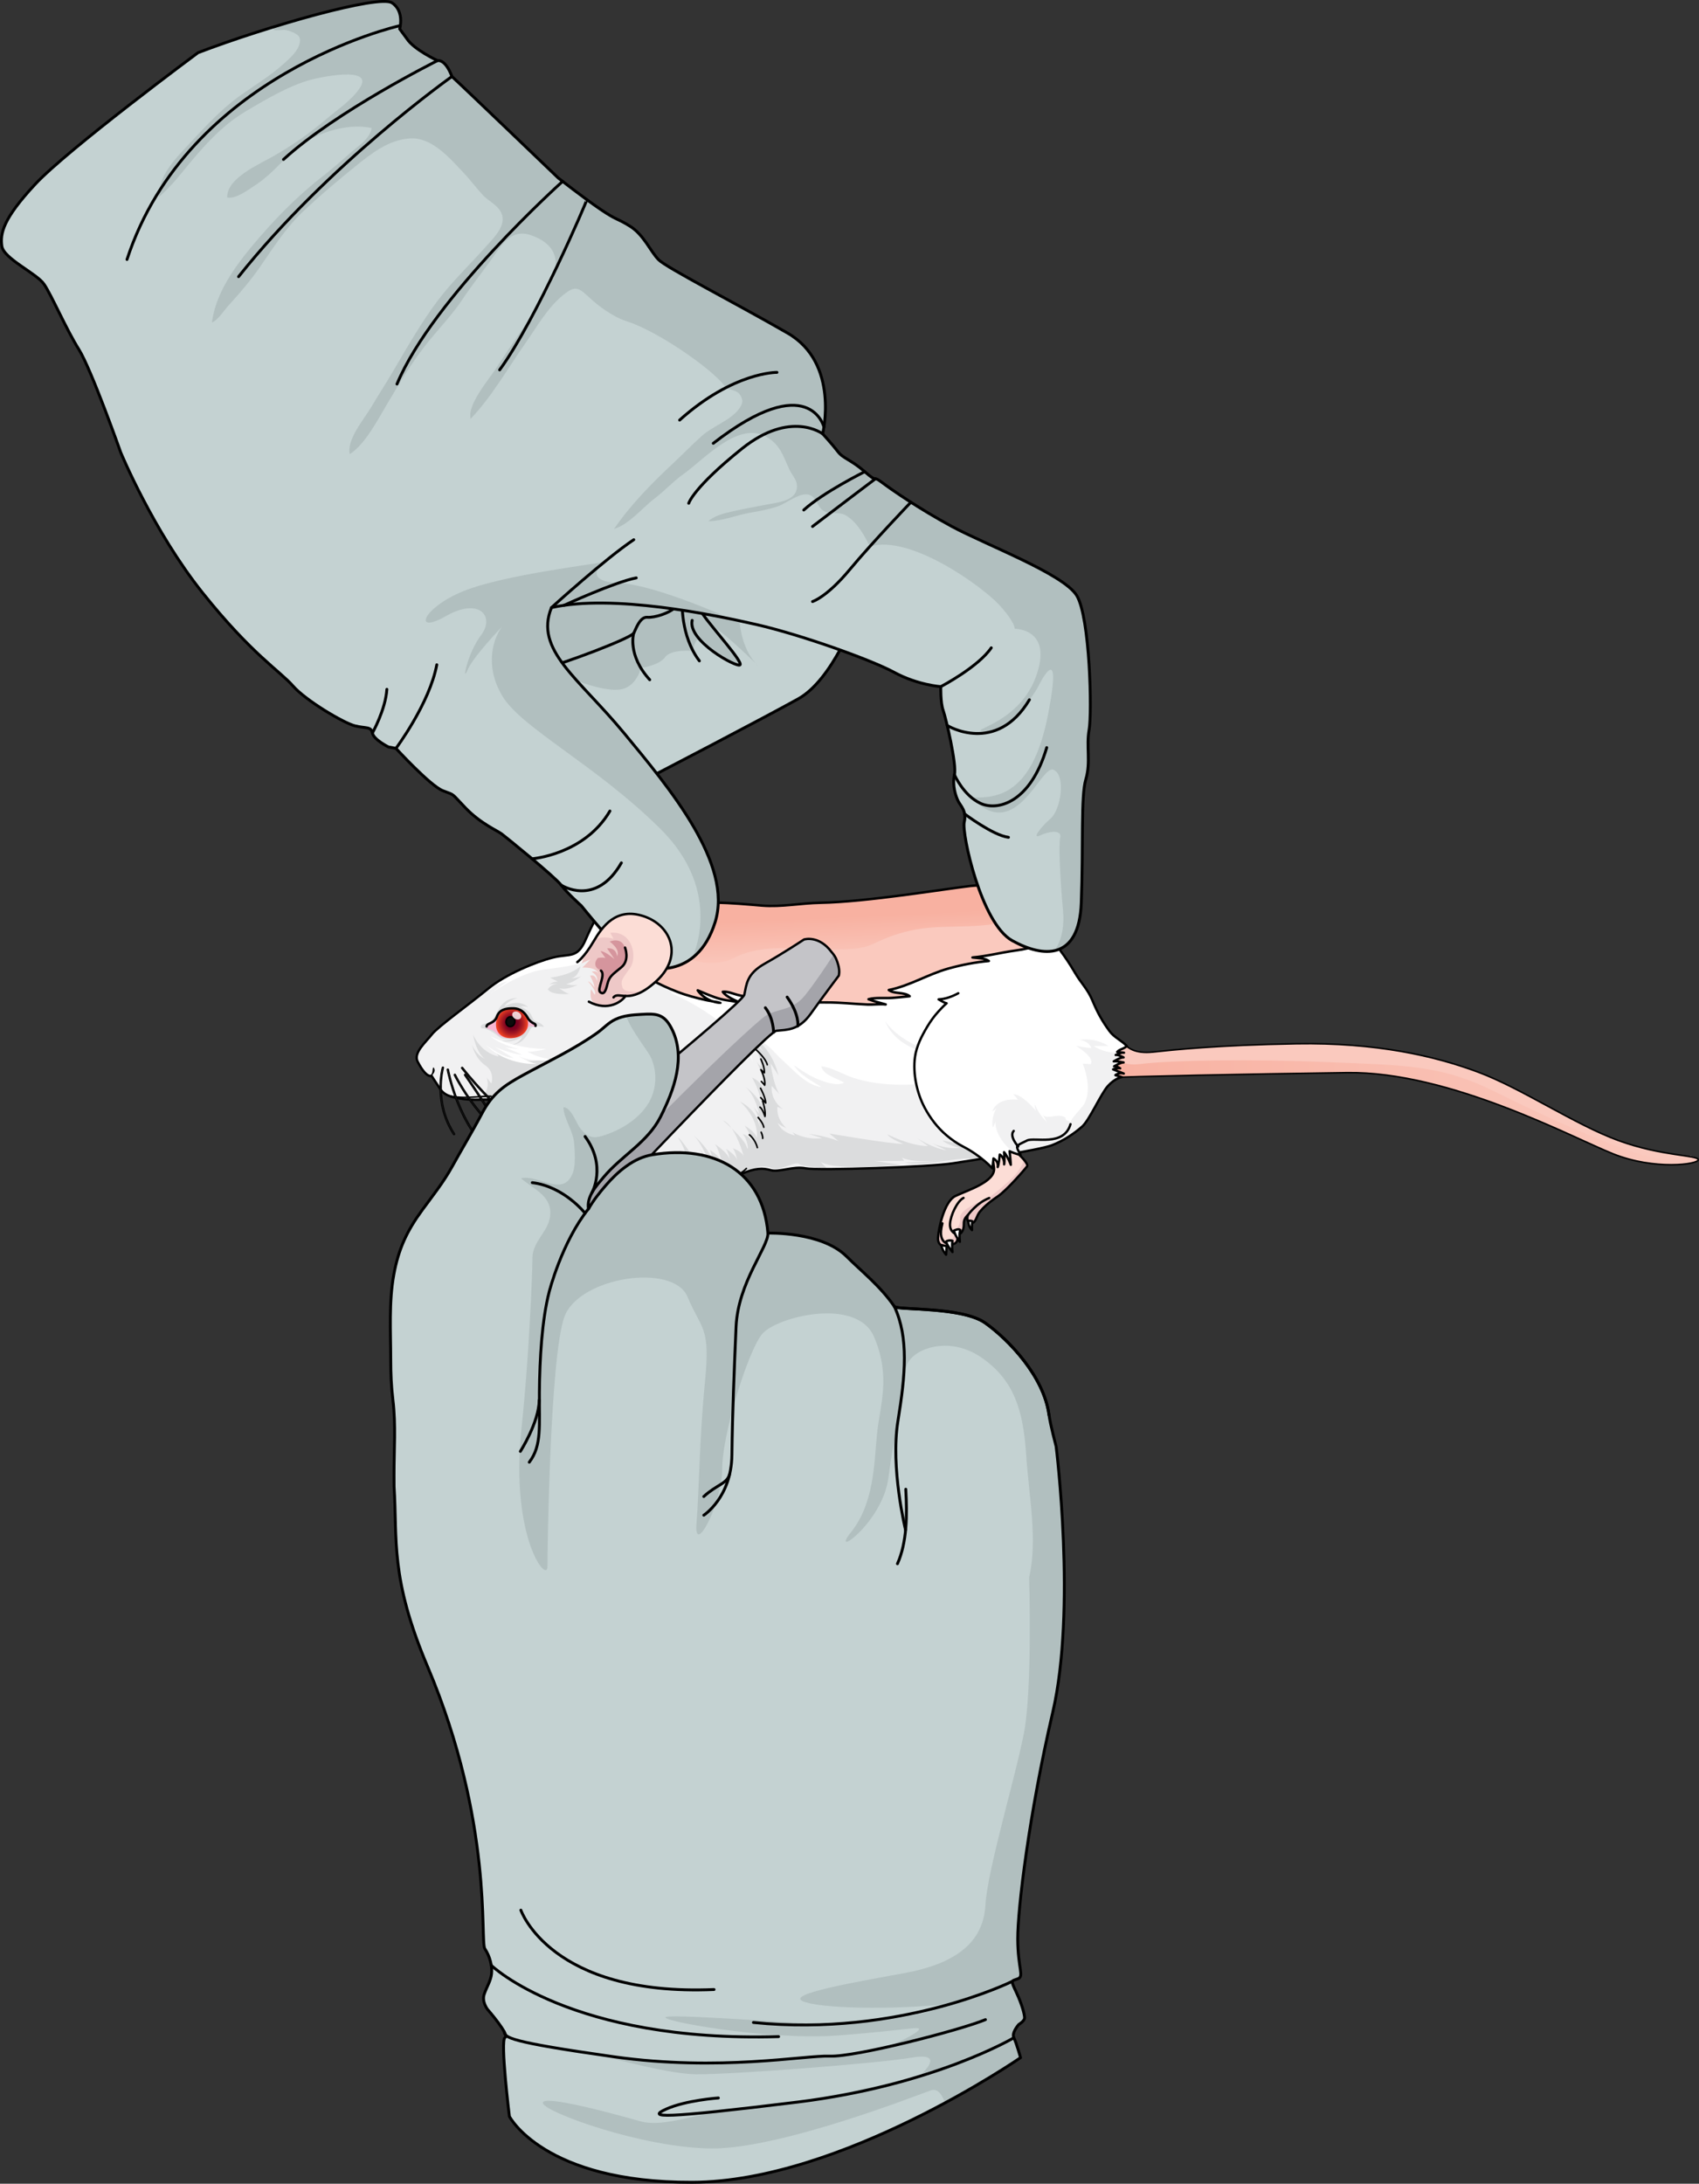 <?xml version="1.0" encoding="utf-8"?>
<!-- Generator: Adobe Illustrator 16.0.0, SVG Export Plug-In . SVG Version: 6.00 Build 0)  -->
<!DOCTYPE svg PUBLIC "-//W3C//DTD SVG 1.1//EN" "http://www.w3.org/Graphics/SVG/1.1/DTD/svg11.dtd">
<svg version="1.1" id="Layer_1" xmlns="http://www.w3.org/2000/svg" xmlns:xlink="http://www.w3.org/1999/xlink" x="0px" y="0px"
	 width="525.77px" height="675.638px" viewBox="0 0 525.77 675.638" enable-background="new 0 0 525.77 675.638"
	 xml:space="preserve">
<rect x="0" y="0" width="525.77" height="675.638" fill="#333333" stroke="none"/>
<g>
	<g>
		<g>
			<path fill="#FAC9BE" d="M198.615,358.681c0,0-4.234,3.858-5.787,5.776c-1.554,1.918-2.692,3.775-3.797,3.936
				c-1.105,0.162-4.245-1.073-6.413-0.477c-2.17,0.598-2.958,0.994-2.958,0.994s-4.3,0.484-4.193,3.148c0,0-0.644,3.336,2.71,3.129
				c3.354-0.205,5.188-1.178,7.16-1.182c0,0,0.083,1.538,2.921,0.702c2.84-0.835,4.556-0.663,6.388-1.634
				c1.834-0.973,4.023-1.432,6.424-3.332c2.402-1.9,4.627-4.057,4.627-4.057L198.615,358.681z"/>
			<linearGradient id="SVGID_1_" gradientUnits="userSpaceOnUse" x1="175.417" y1="367.853" x2="205.696" y2="367.853">
				<stop  offset="0" style="stop-color:#F8B1A1"/>
				<stop  offset="1" style="stop-color:#FAC9BE"/>
			</linearGradient>
			<path fill="url(#SVGID_1_)" d="M205.696,365.686l-3.813-3.771c-0.36-0.299-0.615-0.512-0.662-0.552
				c-0.16-0.142-3.064-0.604-4.564-0.851c-0.293,0.279-0.603,0.576-0.915,0.883c0.089,0.715,0.232,2.253-0.087,2.766
				c-0.024,0.039-0.052,0.072-0.081,0.099c-0.551,0.483,1.042-0.708,1.042-0.708s-0.248,1.274-0.494,1.496
				c-0.246,0.221,1.762-0.443,1.762-0.443l-0.871,1.459c0,0,2.558-0.094,2.903-0.268c0.347-0.174-0.121,1.938-0.121,1.938
				l1.179-0.635c0,0-0.028,1.521-0.91,2.052c-0.881,0.53-4.226,2.876-8.273,3.806c-4.044,0.93-5.037,1.353-4.869,0.585
				c0.166-0.768,2.816-2.578,2.816-2.578s-2.628,0.042-4.429,1.079c-1.8,1.035-3.888,1.588-5.897,2.035
				c-2.012,0.447-3.766-0.97-2.922-1.991c0.842-1.021,4.143-1.749,4.143-1.749s-2.627,0.041-3.39,0.122
				c-0.579,0.06,1.27-1.001,2.19-1.514c-0.878,0.144-4.056,0.819-3.965,3.114c0,0-0.644,3.336,2.71,3.129
				c3.354-0.205,5.188-1.178,7.16-1.182c0,0,0.083,1.538,2.921,0.702c2.84-0.835,4.556-0.663,6.388-1.634
				c1.834-0.973,4.023-1.432,6.424-3.332C203.471,367.842,205.696,365.686,205.696,365.686z"/>
			
				<path fill="none" stroke="#000000" stroke-width="0.484" stroke-linecap="round" stroke-linejoin="round" stroke-miterlimit="10" d="
				M198.615,358.681c0,0-4.234,3.858-5.787,5.776c-1.554,1.918-2.692,3.775-3.797,3.936c-1.105,0.162-4.245-1.073-6.413-0.477
				c-2.17,0.598-2.958,0.994-2.958,0.994s-4.3,0.484-4.193,3.148c0,0-0.644,3.336,2.71,3.129c3.354-0.205,5.188-1.178,7.16-1.182
				c0,0,0.083,1.538,2.921,0.702c2.84-0.835,4.556-0.663,6.388-1.634c1.834-0.973,4.023-1.432,6.424-3.332
				c2.402-1.9,4.627-4.057,4.627-4.057L198.615,358.681z"/>
			
				<path fill="none" stroke="#000000" stroke-width="0.484" stroke-linecap="round" stroke-linejoin="round" stroke-miterlimit="10" d="
				M185.336,374.006c-0.101-0.69,1.788-2.234,3.82-2.813c2.03-0.576,2.343-1.327,2.343-1.327"/>
			
				<path fill="none" stroke="#000000" stroke-width="0.484" stroke-linecap="round" stroke-linejoin="round" stroke-miterlimit="10" d="
				M179.66,368.91c2.184-0.176,4.188-0.609,4.188-0.609"/>
			
				<path fill="none" stroke="#000000" stroke-width="0.484" stroke-linecap="round" stroke-linejoin="round" stroke-miterlimit="10" d="
				M175.466,372.059c0.806-0.916,1.595-1.313,3.001-1.33c1.407-0.016,3.234-1.033,5.548-1.277"/>
			<g>
				<g>
					<path fill="#FAC9BE" d="M341.515,320.931c0.183-0.303,5.703,1.989,6.684,2.524c0.98,0.533,2.721,2.683,8.715,2.035
						c5.998-0.648,19.791-2.146,44.316-2.558c24.529-0.411,42.708,3.748,56.185,8.779c13.479,5.031,29.924,16.238,43.382,21.158
						c13.465,4.921,24.63,4.487,24.731,5.938c0.098,1.453-13.505,3.32-26.319-1.808c-12.813-5.128-50.638-25.563-82.376-25.116
						c-31.741,0.446-67.914,1.165-73.833,1.576C337.083,333.87,339.065,325.009,341.515,320.931z"/>
					<linearGradient id="SVGID_2_" gradientUnits="userSpaceOnUse" x1="339.117" y1="340.638" x2="525.529" y2="340.638">
						<stop  offset="0" style="stop-color:#F8B1A1"/>
						<stop  offset="1" style="stop-color:#FAC9BE"/>
					</linearGradient>
					<path fill="url(#SVGID_2_)" d="M499.208,356.999c12.814,5.128,26.417,3.261,26.319,1.808c-0.03-0.412-0.895-0.777-2.425-1.201
						c-2.113,1.604-7.843,1.637-14.229-0.142c-10.271-2.86-28.678-10.943-45.885-19.536c-17.208-8.593-28.294-8.301-51.745-9.298
						c-23.45-0.997-48.604-0.624-58.092,0.547c-9.486,1.171-8.936-5.143-8.936-5.143l-2.083-3.023
						c-0.354-0.101-0.585-0.137-0.618-0.08c-2.45,4.078-4.433,12.939,1.484,12.529c5.919-0.411,42.092-1.13,73.833-1.576
						C448.571,331.437,486.396,351.871,499.208,356.999z"/>
				</g>
				
					<path fill="none" stroke="#000000" stroke-width="0.484" stroke-linecap="round" stroke-linejoin="round" stroke-miterlimit="10" d="
					M341.515,320.931c0.183-0.303,5.703,1.989,6.684,2.524c0.98,0.533,2.721,2.683,8.715,2.035
					c5.998-0.648,19.791-2.146,44.316-2.558c24.529-0.411,42.708,3.748,56.185,8.779c13.479,5.031,29.924,16.238,43.382,21.158
					c13.465,4.921,24.63,4.487,24.731,5.938c0.098,1.453-13.505,3.32-26.319-1.808c-12.813-5.128-50.638-25.563-82.376-25.116
					c-31.741,0.446-67.914,1.165-73.833,1.576C337.083,333.87,339.065,325.009,341.515,320.931z"/>
			</g>
			<path fill="#F1F1F2" d="M338.148,309.755c-1.611-3.879-3.482-5.351-5.595-8.963c-2.667-4.562-5.958-9.022-9.604-12.854
				c-2.192-2.303-4.327-3.461-7.163-4.796c-2.481-1.168-4.986-0.908-7.515-0.15c-2.41,0.722-5.101,0.516-7.588,1.21
				c-5.157,1.438-9.312,4.41-14.092,6.634c-2.662,1.239-5.35,2.356-8.041,3.515c-2.383,1.026-4.487,1.743-7.089,1.925
				c-2.045,0.142-3.871-0.613-5.813-1.196c-6.105-1.832-11.92-3.66-17.801-6.137c-5.349-2.252-11.982-3.567-17.781-3.942
				c-2.493-0.161-4.911,0.438-7.372,0.378c-1.176-0.029-1.655-0.29-2.819,0.07c-1.138,0.352-2.256,0.764-3.399,1.101
				c-1.908,0.562-3.842,1.037-5.795,1.417c-0.697,0.135-7.762,0.61-7.909,0.967c0.009-0.021,4.595-11.114-4.341-13.033
				c-8.943-1.919-13.172,5.692-17.266,14.955c-2.556,5.78-4.784,4.115-10,5.394c-5.215,1.28-14.75,5.208-20.145,9.687
				c-5.395,4.48-15.579,11.755-17.407,14.134c-1.83,2.378-5.804,5.638-4.356,8.431c1.444,2.792,3.027,4.717,4.31,4.366
				c0,0,1.333,2.106,2.591,3.979c1.259,1.871,3.126,2.727,7.611,3.224c4.484,0.494,7.842-0.302,10.702,0.602
				c2.862,0.903,8.617-0.958,10.435,0.894c1.818,1.85,5.858,5.344,9.283,7.285c3.429,1.941,21.721,3.627,21.823,6.612
				c0.101,2.985-0.623,5.646-2.347,6.784c0,0,1.245,0.152,2.611-0.379l-1.626,1.791c0,0,2.236-0.658,3.012-1.438
				c0,0-0.045,1.228-0.929,2.023c0,0,1.695-0.58,2.517-1.033c0,0,0.036,1.773-1.409,2.538c0,0,2.269-0.44,2.936-1.204
				c0,0-0.229,1.479-0.817,2.008c0,0,1.444-0.766,1.723-1.141c0.278-0.373-0.278,0.375-0.278,0.375s0.608,1.133-0.184,1.804
				l2.02-0.626l-1.456,1.434c0,0,3.747,0.564,5.922-0.529c2.173-1.094,2.869-2.418,2.869-2.418s8.286-0.316,10.476-1.303
				c2.19-0.984,3.996,0.752,8.409-1c4.41-1.753,6.507-1.838,9.061-1.098c2.551,0.74,6.914-1.34,10.803-0.572
				s38.82-0.459,45.548-1.549c6.731-1.091,26.729-3.779,30.521-5.554c3.735-1.747,7.118-3.429,9.484-5.823
				c2.122-2.147,5.796-10.143,7.996-12.575c2.204-2.432,4.27-2.732,4.27-2.732l-1.977-0.601c0,0,1.193-0.952,2.597-0.489
				l-3.301-1.297c0,0,1.803-0.596,2.177-0.317c0,0-0.995-0.744-1.868-0.616c0,0,2.141-1.312,2.935-1.206
				c0,0-2.069-0.477-3.048-0.334c0,0,2.142-1.311,3.045-1.22c0,0-1.806-0.959-2.441-0.756c0.87-0.278,1.589-0.841,2.563-0.705
				c-0.698-0.098-1.404-0.139-2.101-0.25c0.779-0.909,2.192-0.926,2.96-1.832c-1.661-1.764-3.874-2.602-5.363-4.636
				C341.104,315.961,339.584,313.212,338.148,309.755z"/>
			<path fill="#DBDCDD" d="M181.177,331.9c-2.237-0.491-4.516-0.723-4.516-0.723c0.561-1.433,4.144-1.916,4.144-1.916
				c-1.419-0.228-5.402-0.139-5.402-0.139c2.069-2.181,5.582-2.215,5.582-2.215c-3.784-0.738-8.934,0.422-15.082,1.222
				c-6.147,0.801-12.517-2.799-12.517-2.799l0.942,1.541c-5.763-1.188-7.967-6.834-7.967-6.834c1.294,6.36,3.688,7.537,3.688,7.537
				c-2.551-1.004-3.957-4.207-3.957-4.207s0.872,4.044,4.034,6.204c3.159,2.161,1.935,5.669,1.935,5.669l-1.43-1.817
				c0,0,1.466,4.071-2.021,6.027c-0.729,0.407-1.604,0.648-2.531,0.777c3.363,0.105,6.046-0.297,8.393,0.444
				c2.862,0.903,8.617-0.958,10.435,0.894c1.818,1.85,5.817,5.418,9.283,7.285c3.606,1.941,21.721,3.627,21.823,6.612
				c0.084,2.493-0.409,4.757-1.578,6.1c1.07-0.688,2.112-1.916,2.432-4.104c0.727-4.99-17.462-7.918-18.87-9.564
				c-1.154-1.352-0.105-3.75-0.105-3.75c0.252,2.554,0.974-2.359,0.974-2.359c0.918,0.875,0.479,4.443,0.479,4.443
				s1.008-3.807,0.287-5.51c-0.719-1.703-3.802-1.868-3.802-1.868c1.197-0.866,4.566,0.401,4.566,0.401
				c-0.211-1.158-2.2-1.543-2.2-1.543c1.905-0.753,5.694,0.781,5.694,0.781c-0.697-1.832-2.491-2.186-2.491-2.186
				c2.636-0.768,7.69,0.307,7.69,0.307c-1.276-1.131-6.219-1.659-6.219-1.659c3.364,0.473,5.019-1.18,5.019-1.18l-3.92-0.318
				c3.898,0.172,7.293-1.323,7.293-1.323C189.184,333.118,183.413,332.391,181.177,331.9z"/>
			<path fill="#DBDCDD" d="M319.012,344.69c-4.844,3.523-9.464,2.13-9.464,2.13c1.963,1.217,5.842,0.746,5.842,0.746
				c-1.917,1.031-5.718,1.396-5.993,1.437c-0.277,0.04,2.921,0.702,2.921,0.702c-2.667,1.047-5.484,0.423-5.484,0.423l2.2,0.901
				c-2.619,1.09-4.47,1.066-5.483,0.897l2.224,0.61c-2.312,0.9-8.262-0.584-8.539-0.543c-0.274,0.04,4.147,1.371,4.147,1.371
				c-3.784,1.115-9.76-0.554-9.76-0.554c1.543,1.562,5.412,2.315,5.412,2.315c-4.143,0.602-8.764-1.451-8.764-1.451l4.648,2.236
				c-4.421-0.672-9.204-3.83-9.204-3.83l3.468,2.504c-5.645-0.025-12.559-3.624-12.559-3.624c0.871,1.472,4.939,2.946,4.939,2.946
				c-3.841,0.09-22.9-3.206-22.9-3.206l2.783,2.321c-3.989-1.582-9.162-2.238-9.162-2.238l4.146,1.369
				c-5.548,0.62-9.199-1.856-9.199-1.856l0.807,1.011c-4.566-1.027-5.365-3.918-5.365-3.918c0.581,0.76,2.689,1.675,2.689,1.675
				c-3.483-3.253-2.754-6.647-2.754-6.647l1.712,0.785c-4.205-3.055-3.491-7.199-3.491-7.199l2.335,2.479
				c-1.982-3.283-2.696-9.476-2.696-9.476l2.417,3.689c-2.672-11.265-12.628-15.08-12.628-15.08c4.033,2.29,6.887,6.097,8.139,7.995
				c-1.779-2.3-5.063-3.65-5.063-3.65c4.008,2.332,4.193,8.132,4.193,8.132l-1.346-1.497c2.02,3.56,2.124,8.149,2.124,8.149
				c-1.428-2.705-3.586-3.332-3.586-3.332c2.708,4.4,2.982,8.872,2.982,8.872c-1.021-3.142-4.907-5.959-4.907-5.959
				c3.163,3.016,4.112,8.237,4.112,8.237l-1.717-2.101c2.087,3.361,1.832,6.125,1.832,6.125c-0.79-5.431-6.019-7.771-6.019-7.771
				c6.196,5.77,5.213,11.271,5.213,11.271c-0.704-2.248-3.745-3.778-3.745-3.778c1.874,2.546,2.34,5.11,2.34,5.11
				c-0.556-1.893-3.006-2.57-3.006-2.57c1.741,1.627,1.951,6.295,1.221,3.863c-0.416-1.383-2.714-3.799-4.618-5.627
				c2.34,3.348,3.744,8.668,3.744,8.668c-0.608-1.604-3.465-2.502-3.465-2.502c0.844,0.627,1.482,3.73,1.482,3.73
				c-0.544-1.801-3.627-3.607-3.627-3.607c0.845,0.629,1.419,3.928,1.419,3.928c-0.27-2.498-4.828-5.405-4.828-5.405
				c1.054,0.786,2.224,5.597,2.224,5.597c-0.979-2.205-3.64-3.699-3.64-3.699l1.434,4.68c-1.395-5.061-6.51-9.204-6.51-9.204
				c2.223,2.008,4.634,7.696,5.285,9.302c-0.655-1.414-2.708-4.217-3.305-5.019c0.72,1.177,1.478,5.271,1.478,5.271
				c-0.478-1.998-3.273-4.411-3.273-4.411c1.111,1.812,0.882,4.759,0.882,4.759c-0.377-3.234-7.66-11.949-5.35-8.338
				c0.063,0.099,0.123,0.197,0.184,0.295c2.117,3.49,1.938,6.539,1.938,6.539c-0.386-1.354-2.246-3.809-2.246-3.809
				c4.034,8.342,0.343,9.59,0.343,9.59s8.286-0.316,10.476-1.303c2.19-0.984,3.996,0.752,8.409-1
				c0.611-0.244,1.175-0.453,1.705-0.633c3.512-1.754,4.802-2.009,7.783-1.152c3.041,0.873,7.018-2.149,8.375-1.22
				c1.356,0.931,8.553,1.292,8.553,1.292l-1.978-1.967c5.335,3.076,24.814,0.861,24.814,0.861
				c-2.578-0.283-16.875-2.486-16.875-2.486c1.873,1.889,17.924,1.299,17.924,1.299l-0.608-0.945
				c4.228,1.923,12.878,0.664,12.878,0.664c-2.824,0.6-12.005,0.807-12.005,0.807c4.514,1.316,16.883-1.518,19.187-1.193
				c2.303,0.322,8.431-0.852,11.096-1.898C312.976,355.531,319.012,344.69,319.012,344.69z"/>
			<path fill="#FFFFFF" d="M188.356,285.661l-3.457,4.635c0,0-0.989-2.608-0.069-6.813c-1.303,2.198-2.489,4.718-3.663,7.374
				c-2.556,5.78-4.784,4.115-10,5.394c-5.087,1.25-14.277,5.02-19.732,9.362c1.967-0.839,3.916-1.57,5.541-1.977l-5.404,3.911
				c0,0,9.008-6.519,16.498-7.547c7.489-1.029,12.648-1.309,15.485-4.742c2.838-3.432,8.18-10.407,8.18-10.407l-4.77,4.349
				L188.356,285.661z"/>
			<path fill="#FFFFFF" d="M348.669,323.61c-1.659-1.755-3.865-2.594-5.351-4.624c-2.215-3.025-3.734-5.775-5.171-9.232
				c-1.611-3.879-3.482-5.351-5.595-8.963c-2.667-4.562-5.958-9.022-9.604-12.854c-2.192-2.303-4.327-3.461-7.163-4.796
				c-2.481-1.168-4.986-0.908-7.515-0.15c-2.41,0.722-5.101,0.516-7.588,1.21c-5.157,1.438-9.312,4.41-14.092,6.634
				c-2.662,1.239-5.35,2.356-8.041,3.515c-2.383,1.026-4.487,1.743-7.089,1.925c-2.045,0.142-3.871-0.613-5.813-1.196
				c-6.105-1.832-11.92-3.66-17.801-6.137c-5.349-2.252-11.982-3.567-17.781-3.942c-2.493-0.161-4.911,0.438-7.372,0.378
				c-1.176-0.029-1.655-0.29-2.819,0.07c-1.138,0.352-2.256,0.764-3.399,1.101c-1.908,0.562-3.842,1.037-5.795,1.417
				c-0.141,0.027-0.545,0.068-1.091,0.119c-0.745,0.921-0.832,1.194-0.928,2.579c-0.174,2.507-0.325,5.015-0.468,7.523
				c-0.174,3.041-0.337,6.082-0.481,9.124c0,0,19.055,7.555,25.339,21.259c-0.615-1.338-0.666-3.149-0.963-4.591
				c-0.328-1.594-1.202-2.979-1.903-4.424c0.953,0.623,1.702,1.824,2.672,2.279c-0.295-0.999-1.027-1.832-1.474-2.78
				c0.819,1.74,4.49,3.138,5.989,4.324c1.802,1.426,3.18,3.247,4.896,4.758c3.588,3.158,6.965,7.463,11.986,8.226
				c-2.66-1.705-7.016-3.927-8.533-6.783c2.019,1.414,4.19,2.915,6.441,3.921c2.304,1.031,6.612,2.718,9.054,1.496
				c-2.044-1.441-6.422-2.197-7.051-5.074c3.296,0.324,6.733,2.517,9.893,3.551c4.644,1.52,9.71,2.094,14.583,2.135
				c5.152,0.043,10.289-0.51,15.379-1.265c2.71-0.401,5.736-0.693,8.379-1.335c-1.167-0.652-2.861-0.15-4.137-0.499
				c4.23-0.79,8.507,0.04,12.696-0.555c1.486-0.211,2.844-0.676,4.37-0.821c1.736-0.165,3.743-1.032,5.424-1.03
				c-0.002,0-10.807-0.016-10.807-0.016s14.865-5.083,21.33-7.613c6.465-2.53,11.767,1.148,11.767,1.148l-4.602,0.035
				c0,0,3.763,2.594,8.497,1.942c-0.076-0.008-0.151-0.019-0.229-0.026l-1.037-0.117c0.043-0.035,0.092-0.057,0.135-0.089
				c0.616-0.637,1.554-0.82,2.294-1.273C348.293,323.956,348.483,323.793,348.669,323.61z"/>
			
				<path fill="none" stroke="#000000" stroke-width="0.727" stroke-linecap="round" stroke-linejoin="round" stroke-miterlimit="10" d="
				M338.148,309.755c-1.611-3.879-3.482-5.351-5.595-8.963c-2.667-4.562-5.958-9.022-9.604-12.854
				c-2.192-2.303-4.327-3.461-7.163-4.796c-2.481-1.168-4.986-0.908-7.515-0.15c-2.41,0.722-5.101,0.516-7.588,1.21
				c-5.157,1.438-9.312,4.41-14.092,6.634c-2.662,1.239-5.35,2.356-8.041,3.515c-2.383,1.026-4.487,1.743-7.089,1.925
				c-2.045,0.142-3.871-0.613-5.813-1.196c-6.105-1.832-11.92-3.66-17.801-6.137c-5.349-2.252-11.982-3.567-17.781-3.942
				c-2.493-0.161-4.911,0.438-7.372,0.378c-1.176-0.029-1.655-0.29-2.819,0.07c-1.138,0.352-2.256,0.764-3.399,1.101
				c-1.908,0.562-3.842,1.037-5.795,1.417c-0.697,0.135-7.762,0.61-7.909,0.967c0.009-0.021,4.595-11.114-4.341-13.033
				c-8.943-1.919-13.172,5.692-17.266,14.955c-2.556,5.78-4.784,4.115-10,5.394c-5.215,1.28-14.75,5.208-20.145,9.687
				c-5.395,4.48-15.579,11.755-17.407,14.134c-1.83,2.378-5.804,5.638-4.356,8.431c1.444,2.792,3.027,4.717,4.31,4.366
				c0,0,1.333,2.106,2.591,3.979c1.259,1.871,3.126,2.727,7.611,3.224c4.484,0.494,7.842-0.302,10.702,0.602
				c2.862,0.903,8.617-0.958,10.435,0.894c1.818,1.85,5.844,5.371,9.283,7.285c3.762,2.093,21.721,3.627,21.823,6.612
				c0.101,2.985-0.623,5.646-2.347,6.784c0,0,1.245,0.152,2.611-0.379l-1.626,1.791c0,0,2.236-0.658,3.012-1.438
				c0,0-0.045,1.228-0.929,2.023c0,0,1.695-0.58,2.517-1.033c0,0,0.036,1.773-1.409,2.538c0,0,2.269-0.44,2.936-1.204
				c0,0-0.229,1.479-0.817,2.008c0,0,1.444-0.766,1.723-1.141c0.278-0.373-0.278,0.375-0.278,0.375s0.608,1.133-0.184,1.804
				l2.02-0.626l-1.456,1.434c0,0,3.747,0.564,5.922-0.529c2.173-1.094,2.869-2.418,2.869-2.418s8.286-0.316,10.476-1.303
				c2.19-0.984,3.996,0.752,8.409-1c4.41-1.753,6.507-1.838,9.061-1.098c2.551,0.74,6.914-1.34,10.803-0.572
				s38.82-0.459,45.548-1.549c6.731-1.091,26.602-4.085,30.521-5.554c3.828-1.434,7.219-3.828,9.484-5.823
				c2.265-1.996,5.796-10.143,7.996-12.575c2.204-2.432,4.27-2.732,4.27-2.732l-1.977-0.601c0,0,1.193-0.952,2.597-0.489
				l-3.301-1.297c0,0,1.803-0.596,2.177-0.317c0,0-0.995-0.744-1.868-0.616c0,0,2.141-1.312,2.935-1.206
				c0,0-2.069-0.477-3.048-0.334c0,0,2.142-1.311,3.045-1.22c0,0-1.806-0.959-2.441-0.756c0.87-0.278,1.589-0.841,2.563-0.705
				c-0.698-0.098-1.404-0.139-2.101-0.25c0.779-0.909,2.192-0.926,2.96-1.832c-1.661-1.764-3.874-2.602-5.363-4.636
				C341.104,315.961,339.584,313.212,338.148,309.755z"/>
			<g>
				<g>
					<path fill="#FAC9BE" d="M220.339,309.757c0.849,0.318,1.738,0.524,2.623,0.536C222.132,310.021,221.235,309.89,220.339,309.757
						z"/>
					<path fill="#FAC9BE" d="M320.988,285.896c-1.279-0.966-2.445-2.044-3.643-3.091c-3.838-3.355-3.135-10.248-17.218-8.661
						c-7.218,0.813-32.071,4.942-46.223,5.173c-6.131,0.1-12.024,1.359-18.075,0.873c-9.378-0.753-19.589-2.027-28.59,1.227
						c-3.176,1.147-6.114,2.725-8.747,4.629c-1.245,0.899-2.182,2.142-3.147,3.235c-0.862,0.974-0.95,1.246-1.001,2.642
						c-0.029,0.796-0.043,1.592-0.067,2.388l1.634,4.029c-0.08-0.077-0.174-0.142-0.278-0.192c2.941,4.025,8.929,6.716,13.85,8.666
						c2.954,1.171,6.063,1.962,9.223,2.663c0.532,0.118,1.084,0.201,1.635,0.283c-1.861-0.698-3.52-1.99-4.428-3.351
						c2.295,0.94,4.538,2.004,7.017,2.667c2.142,0.573,4.521,0.583,6.561,1.38c-1.892-0.927-4.714-1.982-5.815-3.596
						c1.487-0.179,3.127,0.577,4.513,0.933c2.959,0.76,5.967,1.109,9.027,1.49c6.28,0.783,12.313,0.897,18.659,0.871
						c4.254-0.018,8.345,0.463,12.572,0.644c1.867,0.08,3.804-0.23,5.637-0.028c-1.726-0.499-3.665-0.969-5.309-1.613
						c2.146-0.608,5.136-0.239,7.451-0.421c1.749-0.138,3.54-0.318,5.278-0.5c-1.61-1.368-4.855-0.657-6.466-1.928
						c6.481-1.285,12.147-4.9,18.481-6.656c4.135-1.147,8.214-1.929,12.477-2.326c-1.295-0.928-3.55-0.919-5.052-1.089
						c4.436-0.371,8.866-1.545,13.271-2.143C326.458,292.429,321.008,289.166,320.988,285.896z"/>
					
						<linearGradient id="SVGID_3_" gradientUnits="userSpaceOnUse" x1="235.156" y1="265.4" x2="235.156" y2="280.288" gradientTransform="matrix(0.999 -0.046 0.046 0.999 12.644 29.393)">
						<stop  offset="0" style="stop-color:#F8B1A1"/>
						<stop  offset="1" style="stop-color:#FAC9BE"/>
					</linearGradient>
					<path fill="url(#SVGID_3_)" d="M317.02,282.532c-3.814-3.224-3.195-9.932-16.893-8.388c-7.218,0.813-32.071,4.942-46.223,5.173
						c-6.131,0.1-12.024,1.359-18.075,0.873c-9.378-0.753-19.589-2.027-28.59,1.227c-1.394,0.503-2.733,1.104-4.03,1.764
						c-0.878,1.665-0.842,3.71,0.649,6.282c4.104,7.083,15.868,10.817,23.368,6.901c8.762-4.573,20.124-2.625,29.88-2.606
						c4.344,0.008,9.36,0.109,13.264-1.776c4.415-2.133,8.093-3.44,13.105-4.403c9.511-1.826,22.822,0.442,31.337-3.855
						C315.442,283.405,316.22,282.994,317.02,282.532z"/>
					
						<path fill="none" stroke="#000000" stroke-width="0.763" stroke-linecap="round" stroke-linejoin="round" stroke-miterlimit="10" d="
						M320.988,285.896c-1.279-0.966-2.445-2.044-3.643-3.091c-3.838-3.355-3.135-10.248-17.218-8.661
						c-7.218,0.813-32.071,4.942-46.223,5.173c-6.131,0.1-12.024,1.359-18.075,0.873c-9.378-0.753-19.589-2.027-28.59,1.227
						c-3.176,1.147-6.114,2.725-8.747,4.629c-1.245,0.899-2.182,2.142-3.147,3.235c-0.862,0.974-0.95,1.246-1.001,2.642
						c-0.029,0.796-0.043,1.592-0.067,2.388l1.634,4.029c-0.08-0.077-0.174-0.142-0.278-0.192c2.941,4.025,8.929,6.716,13.85,8.666
						c2.954,1.171,6.063,1.962,9.223,2.663c0.532,0.118,1.084,0.201,1.635,0.283c-1.861-0.698-3.52-1.99-4.428-3.351
						c2.295,0.94,4.538,2.004,7.017,2.667c2.142,0.573,4.521,0.583,6.561,1.38c-1.892-0.927-4.714-1.982-5.815-3.596
						c1.487-0.179,3.127,0.577,4.513,0.933c2.959,0.76,5.967,1.109,9.027,1.49c6.28,0.783,12.313,0.897,18.659,0.871
						c4.254-0.018,8.345,0.463,12.572,0.644c1.867,0.08,3.804-0.23,5.637-0.028c-1.726-0.499-3.665-0.969-5.309-1.613
						c2.146-0.608,5.136-0.239,7.451-0.421c1.749-0.138,3.54-0.318,5.278-0.5c-1.61-1.368-4.855-0.657-6.466-1.928
						c6.481-1.285,12.147-4.9,18.481-6.656c4.135-1.147,8.214-1.929,12.477-2.326c-1.295-0.928-3.55-0.919-5.052-1.089
						c4.436-0.371,8.866-1.545,13.271-2.143C326.458,292.429,321.008,289.166,320.988,285.896z"/>
				</g>
				<g>
					
						<path fill="none" stroke="#000000" stroke-width="0.702" stroke-linecap="round" stroke-linejoin="round" stroke-miterlimit="10" d="
						M220.339,309.757c0.849,0.318,1.738,0.524,2.623,0.536C222.132,310.021,221.235,309.89,220.339,309.757z"/>
				</g>
			</g>
			<g>
				<g>
					<g>
						<path fill="#FFFFFF" d="M235.136,316.67c-0.335-0.302-0.689-0.565-1.056-0.792C234.721,316.35,235.136,316.67,235.136,316.67z
							"/>
					</g>
					<g>
						<path fill="#DBDCDD" d="M149.24,318.181c-0.604,0.004-0.824-1.058,0.624-1.422c1.446-0.364,2.263-0.497,3.301-2.448
							c1.043-1.949,2.564-5.675,6.97-5.498c0,0-3.089,0.697-4.064,2.657c0,0,4.011-2.732,7.39,0.126c0,0-1.057-0.435-2.363-0.115
							c0,0,2.303,0.898,3.14,2.289c0.835,1.392,0.43,1.855,2.118,2.457c1.69,0.602,1.944,1.502,1.944,1.502s-3.194-0.71-4.047,0.477
							c-0.852,1.187-1.858,4.995-6.657,5.218c0,0,3.016-0.244,4-2.667c0,0-2.854,2.124-6.555,1.266c0,0,3.233,0.054,4.246-0.908
							c0,0-2.912,1.254-5.082-0.483C152.036,318.894,150.431,318.174,149.24,318.181z"/>
						<g>
							<path fill="#DBDCDD" d="M216.621,355.556c-0.056-0.093-0.113-0.17-0.168-0.224
								C216.453,355.332,216.516,355.416,216.621,355.556z"/>
							<path fill="#DBDCDD" d="M223.744,346.658c0,0,1.218,1.045,2.663,2.43C225.618,347.963,224.724,347.059,223.744,346.658z"/>
							<path fill="#DBDCDD" d="M303.55,351.927l-0.906-0.249C302.644,351.678,302.949,351.827,303.55,351.927z"/>
						</g>
					</g>
				</g>
				<path fill="#FFFFFF" d="M151.859,320.651c0,0,7.496,3.909,17.215,3.875c0,0-3.999,1.11-5.861,0.812c0,0,3.893,2.537,9.165,2.426
					c0,0-7.05,1.258-11.794-0.935c0,0,2.882,1.895,5.521,2.317c0,0-9.043,0.779-15.779-5.874c0,0,4.52,3.592,8.582,4.083
					l-5.813-3.479c0,0,5.056,2.243,8.521,2.48l-5.211-2.268l4.373,0.541C160.777,324.628,154.48,323.122,151.859,320.651z"/>
			</g>
			<path d="M133.568,332.867c0.477-0.542,1.131-1.263,0.892-2.068c-0.24-0.806-0.466-0.53-0.546-0.087
				c-0.079,0.442-0.011,1.789-1.06,2.132L133.568,332.867z"/>
			<g>
				<path fill="#F6B7D2" d="M163.408,315.092c0.452,0.822,0.81,1.035,1.771,1.532c0.956,0.498,0.666,0.984,0.04,1.006
					c-0.629,0.021-1.103-0.652-1.734,0.324c-0.636,0.979-1.465,3.075-5.245,3.257c-3.781,0.181-4.299-1.552-5.543-2.306
					c-1.246-0.754-2.163-0.251-2.107-1.337s2.414-0.795,3.196-3.051c0.786-2.256,2.954-2.489,4.52-2.542
					C160.109,311.915,161.886,312.333,163.408,315.092z"/>
				<g>
					<radialGradient id="SVGID_4_" cx="158.439" cy="316.594" r="4.793" gradientUnits="userSpaceOnUse">
						<stop  offset="0.355" style="stop-color:#790020"/>
						<stop  offset="0.455" style="stop-color:#830620"/>
						<stop  offset="0.626" style="stop-color:#9F1521"/>
						<stop  offset="0.848" style="stop-color:#CB2D22"/>
						<stop  offset="1" style="stop-color:#EE4023"/>
					</radialGradient>
					<path fill="url(#SVGID_4_)" d="M153.481,316.969c-0.018,2.608,1.898,4.339,4.759,4.242c2.857-0.099,5.139-1.864,5.157-4.474
						c0.019-2.608-2.233-4.859-5.092-4.762C155.446,312.073,153.5,314.36,153.481,316.969z"/>
				</g>
				<path fill="#0C0C0C" stroke="#000000" stroke-width="0.5" stroke-miterlimit="10" d="M156.591,316.154
					c-0.008,0.836,0.602,1.493,1.361,1.466c0.76-0.026,1.379-0.722,1.384-1.561c0.006-0.837-0.602-1.493-1.362-1.467
					C157.212,314.616,156.594,315.315,156.591,316.154z"/>
				<path opacity="0.8" fill="#FFFFFF" d="M158.58,313.534c-0.255,0.583,0.135,1.349,0.864,1.711
					c0.732,0.363,1.531,0.185,1.785-0.398c0.255-0.583-0.136-1.35-0.867-1.713C159.632,312.773,158.834,312.951,158.58,313.534z"/>
				
					<path fill="none" stroke="#000000" stroke-width="0.75" stroke-linecap="round" stroke-linejoin="round" stroke-miterlimit="10" d="
					M150.589,317.568c0.056-1.086,2.414-0.795,3.196-3.051c0.786-2.256,2.954-2.489,4.52-2.542c1.804-0.062,3.589,0.352,5.103,3.116
					c0.401,0.733,1.329,1.379,1.918,1.629c0.588,0.249,0.396,0.682,0.396,0.682"/>
			</g>
			<g>
				<g>
					
						<path fill="none" stroke="#000000" stroke-width="0.484" stroke-linecap="round" stroke-linejoin="round" stroke-miterlimit="10" d="
						M161.578,340.706c2.521-0.255,5.984,1.054,8.486,0.136"/>
					
						<path fill="none" stroke="#000000" stroke-width="0.484" stroke-linecap="round" stroke-linejoin="round" stroke-miterlimit="10" d="
						M171.744,340.357c0.672-0.08,1.712-0.104,2.614,0.137"/>
					
						<path fill="none" stroke="#000000" stroke-width="0.484" stroke-linecap="round" stroke-linejoin="round" stroke-miterlimit="10" d="
						M174.536,339.392c0,0,0.997,0.255,1.948,0.784"/>
					
						<path fill="none" stroke="#000000" stroke-width="0.484" stroke-linecap="round" stroke-linejoin="round" stroke-miterlimit="10" d="
						M177.619,338.379c0,0,1.146-0.1,2.253,0.645"/>
					
						<path fill="none" stroke="#000000" stroke-width="0.484" stroke-linecap="round" stroke-linejoin="round" stroke-miterlimit="10" d="
						M179.405,337.818c0,0,2.174,0.538,2.806,1.297"/>
					
						<path fill="none" stroke="#000000" stroke-width="0.484" stroke-linecap="round" stroke-linejoin="round" stroke-miterlimit="10" d="
						M186.634,335.021c0,0,1.698-0.012,2.832,0.548"/>
					
						<path fill="none" stroke="#000000" stroke-width="0.484" stroke-linecap="round" stroke-linejoin="round" stroke-miterlimit="10" d="
						M189.078,334.471c0,0,0.702-0.265,1.866,0.11"/>
					
						<path fill="none" stroke="#000000" stroke-width="0.484" stroke-linecap="round" stroke-linejoin="round" stroke-miterlimit="10" d="
						M192.252,331.118c0,0,1.675-1.05,3.27-0.419"/>
					
						<path fill="none" stroke="#000000" stroke-width="0.484" stroke-linecap="round" stroke-linejoin="round" stroke-miterlimit="10" d="
						M197.022,355.998c0,0-0.314-1.906-2.231-2.492"/>
					
						<path fill="none" stroke="#000000" stroke-width="0.484" stroke-linecap="round" stroke-linejoin="round" stroke-miterlimit="10" d="
						M210.576,365.451c1.099-1.623,1.319-2.688,1.224-4.648"/>
					
						<path fill="none" stroke="#000000" stroke-width="0.484" stroke-linecap="round" stroke-linejoin="round" stroke-miterlimit="10" d="
						M233.892,324.692c0.435,0.407,3.123,2.836,3.55,4.747"/>
					
						<path fill="none" stroke="#000000" stroke-width="0.484" stroke-linecap="round" stroke-linejoin="round" stroke-miterlimit="10" d="
						M235.453,327.661c0,0,1.203,2.457,1.091,4.259l-1.083-0.971c0,0,1.547,2.877,1.171,4.812l-1.015-1.168"/>
					
						<path fill="none" stroke="#000000" stroke-width="0.484" stroke-linecap="round" stroke-linejoin="round" stroke-miterlimit="10" d="
						M235.359,336.697c0,0,1.531,2.785,1.602,4.56l-1.556-1.653"/>
					
						<path fill="none" stroke="#000000" stroke-width="0.484" stroke-linecap="round" stroke-linejoin="round" stroke-miterlimit="10" d="
						M236.025,340.641c0,0,1.034,3.233,0.696,4.787c0,0-0.715-2.34-1.546-2.877"/>
					
						<path fill="none" stroke="#000000" stroke-width="0.484" stroke-linecap="round" stroke-linejoin="round" stroke-miterlimit="10" d="
						M234.606,345.736c0,0,1.571,1.744,1.758,3.033"/>
					
						<path fill="none" stroke="#000000" stroke-width="0.484" stroke-linecap="round" stroke-linejoin="round" stroke-miterlimit="10" d="
						M235.55,350.297c0,0,0.543,1.145,0.467,1.906"/>
					
						<path fill="none" stroke="#000000" stroke-width="0.484" stroke-linecap="round" stroke-linejoin="round" stroke-miterlimit="10" d="
						M231.91,351.109c0,0,1.793,1.336,2.457,3.965"/>
					
						<path fill="none" stroke="#000000" stroke-width="0.484" stroke-linecap="round" stroke-linejoin="round" stroke-miterlimit="10" d="
						M226.997,363.848c1.521-0.366,3.094-1.352,3.983-2.344"/>
				</g>
				
					<path fill="none" stroke="#000000" stroke-width="0.484" stroke-linecap="round" stroke-linejoin="round" stroke-miterlimit="10" d="
					M138.38,338.799c1.955,0.695,4.745,0.887,8.705,0.6c3.962-0.285,4.88-0.232,4.88-0.232"/>
			</g>
			<path fill="#F1F1F2" d="M321.632,330.4c0,0,0.061,2.998,1.708,3.98c1.646,0.982,2.331,1.822,2.331,1.822l-1.649-0.231
				l0.784,1.391l-0.909-0.432l0.386,1.354c0,0-1.445,0.398-2.132-0.441c0,0,0.438,1.064,1.135,1.337c0,0-1.538,0.412-2.275-0.138
				c0,0,0.528,1.052,1.278,1.036c0,0-1.684,0.715-2.683,0.297c0,0,0.621,1.037,1.489,1.191c0,0-1.13,0.635-1.747,0.255l0.976,0.893
				c0,0-2.048,1.426-3.905,0.944c0,0,1.133,0.681,2.315,0.414c0,0-1.521,1.162-3.338,0.956l1.146,0.773c0,0-2.481,1.677-5.009,1.104
				"/>
			<path fill="#F1F1F2" d="M273.834,315.804c0,0,4.717,8.023,19.126,10.603C292.96,326.407,278.334,326.762,273.834,315.804z"/>
			<path fill="#F1F1F2" d="M296.664,327.482c0,0,5.199,2.469,13.57,1.25C310.234,328.732,302.613,331.777,296.664,327.482z"/>
			<path fill="#161616" stroke="#000000" stroke-width="0.25" stroke-miterlimit="10" d="M152.356,356.93
				c-0.054,0-0.107-0.017-0.153-0.052c-10.496-8.118-13.833-25.707-13.865-25.883c-0.024-0.136,0.065-0.266,0.201-0.292
				c0.131-0.022,0.266,0.066,0.291,0.201c0.032,0.175,3.336,17.578,13.68,25.578c0.108,0.084,0.129,0.242,0.045,0.351
				C152.504,356.896,152.43,356.93,152.356,356.93z"/>
			<path fill="#161616" stroke="#000000" stroke-width="0.25" stroke-miterlimit="10" d="M164.333,356.965
				c-0.033,0-0.066-0.006-0.099-0.02c-15.034-6.426-23.618-24.103-23.703-24.281c-0.06-0.125-0.007-0.274,0.118-0.333
				c0.122-0.06,0.273-0.007,0.333,0.118c0.084,0.176,8.59,17.686,23.449,24.036c0.127,0.055,0.186,0.201,0.131,0.328
				C164.523,356.908,164.43,356.965,164.333,356.965z"/>
			<path fill="#161616" stroke="#000000" stroke-width="0.25" stroke-miterlimit="10" d="M157.344,354.363
				c-0.09,0-0.178-0.049-0.222-0.135c-4.869-9.418-13.308-21.405-13.393-21.525c-0.08-0.113-0.053-0.269,0.06-0.348
				c0.113-0.081,0.269-0.053,0.349,0.06c0.085,0.12,8.544,12.136,13.428,21.583c0.063,0.123,0.016,0.273-0.106,0.338
				C157.422,354.354,157.383,354.363,157.344,354.363z"/>
			<path fill="#161616" stroke="#000000" stroke-width="0.25" stroke-miterlimit="10" d="M140.497,351.125
				c-0.081,0-0.161-0.039-0.209-0.113c-6.476-9.906-3.504-20.633-3.473-20.74c0.037-0.133,0.172-0.211,0.31-0.171
				c0.132,0.038,0.209,0.176,0.171,0.309c-0.03,0.105-2.936,10.619,3.41,20.329c0.076,0.116,0.043,0.271-0.072,0.347
				C140.591,351.112,140.543,351.125,140.497,351.125z"/>
			<path fill="#161616" stroke="#000000" stroke-width="0.25" stroke-miterlimit="10" d="M164.339,351.041
				c-0.047,0-0.095-0.013-0.137-0.04c-11.119-7.257-21.279-20.302-21.38-20.433c-0.085-0.109-0.064-0.266,0.044-0.351
				c0.109-0.084,0.266-0.066,0.351,0.045c0.102,0.13,10.211,13.11,21.259,20.319c0.115,0.076,0.148,0.23,0.072,0.346
				C164.5,351.002,164.42,351.041,164.339,351.041z"/>
		</g>
		<g>
			<g>
				<g>
					<g>
						<path fill="#FCDDD6" d="M315.271,357.158c0,0,3.173,2.912,2.552,3.734c-0.621,0.823-6.212,7.344-9.078,9.278
							c-2.862,1.935-4.466,3.465-5.498,4.71c-1.031,1.248-1.154,2.928-2.1,3.396c-0.946,0.468-2.298-0.332-1.613-2.363
							c-1.151,1.088-1.315,1.947-1.282,3.049c0.03,1.101-0.448,3.104-2.215,2.95c0.233,0.618,0.785,2.624-1.218,3.03
							c-2.157,1.143-4.699,0.903-4.537-2.031c0.163-2.935,1.96-11.178,5.323-12.845c3.365-1.669,12.482-4.372,12.009-8.648
							c-0.472-4.275-1.138-7.845-1.138-7.845l5.107-3.191L315.271,357.158z"/>
						<g>
							<path fill="#EEC8C7" d="M308.745,370.171c2.866-1.935,8.457-8.455,9.078-9.278c0.365-0.482-0.575-1.684-1.418-2.596
								c0.655,1.295-0.164,2.242-1.559,4.367c-1.396,2.126-9.256,8.508-9.991,8.58c-0.734,0.07-8.182,3.121-7.739,5.563
								c0.438,2.44-2.218,4.423-2.218,4.423s1.303,0.686-0.775,2.67c-1.692,1.609-2.869-2.134-3.25-3.591l-0.296,0.298
								c-0.163,0.914-0.262,1.721-0.295,2.305c-0.162,2.935,2.38,3.174,4.537,2.031c2.003-0.406,1.451-2.412,1.218-3.03
								c1.767,0.153,2.245-1.85,2.215-2.95c-0.033-1.102,0.131-1.961,1.282-3.049c-0.685,2.031,0.667,2.831,1.613,2.363
								c0.945-0.469,1.068-2.148,2.1-3.396C304.279,373.636,305.882,372.105,308.745,370.171z"/>
						</g>
						
							<path fill="none" stroke="#000000" stroke-width="0.727" stroke-linecap="round" stroke-linejoin="round" stroke-miterlimit="10" d="
							M315.271,357.158c0,0,3.173,2.912,2.552,3.734c-0.621,0.823-6.212,7.344-9.078,9.278c-2.862,1.935-4.466,3.465-5.498,4.71
							c-1.031,1.248-1.154,2.928-2.1,3.396c-0.946,0.468-2.298-0.332-1.613-2.363c-1.151,1.088-1.315,1.947-1.282,3.049
							c0.03,1.101-0.448,3.104-2.215,2.95c0.233,0.618,0.785,2.624-1.218,3.03c-2.157,1.143-4.699,0.903-4.537-2.031
							c0.163-2.935,1.96-11.178,5.323-12.845c3.365-1.669,12.482-4.372,12.009-8.648c-0.472-4.275-1.138-7.845-1.138-7.845
							l5.107-3.191L315.271,357.158z"/>
						
							<path fill="none" stroke="#000000" stroke-width="0.727" stroke-linecap="round" stroke-linejoin="round" stroke-miterlimit="10" d="
							M296.037,381.913c0,0-2.206-0.597-2.05-3.247c0.155-2.652,2.233-7.066,4.18-8.031"/>
						
							<path fill="none" stroke="#000000" stroke-width="0.727" stroke-linecap="round" stroke-linejoin="round" stroke-miterlimit="10" d="
							M299.534,375.914c0,0,2.679-3.754,6.588-5.25"/>
						
							<path fill="none" stroke="#000000" stroke-width="0.727" stroke-linecap="round" stroke-linejoin="round" stroke-miterlimit="10" d="
							M294.819,384.943c0,0-5.16,0.866-3.189-6.436"/>
						<path fill="#FFFFFF" d="M291.29,385.203c0,0,0.06,1.327,1.483,2.992c0.153-1.618,0.188-2.625,0.188-2.625L291.29,385.203z"/>
						
							<path fill="none" stroke="#000000" stroke-width="0.727" stroke-linecap="round" stroke-linejoin="round" stroke-miterlimit="10" d="
							M291.29,385.203c0,0,0.06,1.327,1.483,2.992c0.153-1.618,0.188-2.625,0.188-2.625L291.29,385.203z"/>
						<path fill="#FFFFFF" d="M294.756,387.379c0,0-0.281-2.637,0.023-3.451c-0.527-0.27-1.623-0.127-1.949,0.178
							C292.821,385.031,294.756,387.379,294.756,387.379z"/>
						
							<path fill="none" stroke="#000000" stroke-width="0.727" stroke-linecap="round" stroke-linejoin="round" stroke-miterlimit="10" d="
							M294.756,387.379c0,0-0.281-2.637,0.023-3.451c-0.527-0.27-1.623-0.127-1.949,0.178
							C292.821,385.031,294.756,387.379,294.756,387.379z"/>
						<path fill="#FFFFFF" d="M297.049,384.213c0,0-0.318-2.646,0.131-3.621c-0.468-0.643-1.996,0.162-1.996,0.162
							S295.486,382.215,297.049,384.213z"/>
						
							<path fill="none" stroke="#000000" stroke-width="0.727" stroke-linecap="round" stroke-linejoin="round" stroke-miterlimit="10" d="
							M297.049,384.213c0,0-0.318-2.646,0.131-3.621c-0.468-0.643-1.996,0.162-1.996,0.162S295.486,382.215,297.049,384.213z"/>
						<path fill="#FFFFFF" d="M300.789,380.595c0,0-0.136-2.175,0.174-2.706c-0.729-0.375-1.299-0.125-1.299-0.125
							S299.56,379.395,300.789,380.595z"/>
						
							<path fill="none" stroke="#000000" stroke-width="0.727" stroke-linecap="round" stroke-linejoin="round" stroke-miterlimit="10" d="
							M300.789,380.595c0,0-0.136-2.175,0.174-2.706c-0.729-0.375-1.299-0.125-1.299-0.125S299.56,379.395,300.789,380.595z"/>
					</g>
					<path fill="#FFFFFF" d="M330.931,347.654c0.952-2.006,2.647-3.601,4.027-5.305c2.752-3.398,1.635-9.558,0.096-13.233
						c0.874-0.072,1.686,0.14,2.525,0.15c0.949-2.193-2.998-4.531-4.494-5.646c1.519,0.172,3.127,0.654,4.668,0.601
						c-1.936-4.394-9.638-1.811-13.657-2.797c-4.599-1.128-8.69-3.483-13.208-4.848c-1.49-0.45-2.986-0.874-4.502-1.233
						c-0.645-0.129-1.293-0.253-1.941-0.371c-2.958-0.528-5.929-0.981-8.91-1.364c-4.573-0.585-9.158-1.05-13.736-1.598
						c2.229,5.811,1.434,12.355,1.605,20.649c0.212,10.236,8.749,19.047,14.55,22.035c5.803,2.988,9.16,6.803,9.16,6.803
						s0,0,0.321-3.09c1.728,0.996,1.32,2.663,1.32,2.663s0.312-0.462,0.633-3.862c1.603,1.056,1.351,3.035,1.351,3.035
						s0.249-1.051-0.021-3.771c1.079,1.238,2.09,3.902,2.09,3.902s-0.175-2.691-0.388-4.208c1.729,0.841,3.43,1.156,3.43,1.156
						s0,0-0.709-1.269c-0.858-1.736-0.363-1.674,2.67-3.178c2.638-1.308,6.447,0.132,9.331-0.824
						c2.302-0.762,2.765-1.84,3.554-3.859C330.768,348.01,330.846,347.83,330.931,347.654z"/>
					<path fill="#F1F1F2" d="M331.279,347.814c-0.351-1.807-1.3-0.246-1.604-2.064c-2.382-1.527-5.592,0.889-6.989-0.869
						c1.275,2.24,1.275,2.24,1.275,2.24s-2.649-2.367-3.736-5.553c-0.055,1.213,0.438,2.203,0.438,2.203s-4.231-5.191-7.107-5.238
						c0.923,0.852,1.443,1.739,1.443,1.739s-6.16-1.038-7.944,3.611c1.117-0.719,1.289-1.03,1.289-1.03s-1.722,2.798-1.11,6.014
						c0.665-1.154,0.776-1.787,0.795-1.962c-0.043,0.533-0.194,4.868,5.361,9.429c0.079,0.117,0.148,0.225,0.227,0.342
						c1.239,0.461,2.235,0.647,2.235,0.647s0,0-0.709-1.269c-0.858-1.736-0.363-1.674,2.67-3.178
						C320.127,351.729,329.019,355.407,331.279,347.814z"/>
					
						<path fill="none" stroke="#000000" stroke-width="0.727" stroke-linecap="round" stroke-linejoin="round" stroke-miterlimit="10" d="
						M296.546,307.305c-1.847,1.006-3.975,1.816-6.094,1.896c0.808,0.416,1.583,1.006,2.492,1.206
						c-0.904,0.76-1.714,1.647-2.516,2.521c-1.349,1.471-2.518,3.098-3.534,4.813c-1.701,2.874-3.285,5.946-3.746,9.293
						c-0.701,5.101,0.576,11.098,2.971,15.631c1.707,3.234,4.016,6.266,6.82,8.623c1.52,1.276,3.246,2.498,5.014,3.408
						c5.803,2.988,9.16,6.803,9.16,6.803s0,0,0.321-3.09c1.728,0.996,1.32,2.663,1.32,2.663s0.312-0.462,0.633-3.862
						c1.603,1.056,1.351,3.035,1.351,3.035s0.249-1.051-0.021-3.771c1.079,1.238,2.09,3.902,2.09,3.902s-0.175-2.691-0.388-4.208
						c1.729,0.841,3.43,1.156,3.43,1.156s0,0-0.709-1.269c-0.858-1.736-0.363-1.674,2.67-3.178
						c2.316-1.147,11.391,2.021,13.468-5.063"/>
					
						<path fill="none" stroke="#000000" stroke-width="0.727" stroke-linecap="round" stroke-linejoin="round" stroke-miterlimit="10" d="
						M315.093,354.723c0,0-2.928-3.213-1.391-4.814"/>
				</g>
			</g>
		</g>
	</g>
	<g>
		<g>
			<path fill="#C4D2D2" d="M265.093,189.764c0,0-7.244,20.436-18.078,26.46c-10.833,6.025-43.132,22.839-51.768,27.281
				c-8.636,4.445-47.249,1.286-51.591-2.39c-4.343-3.675-3.827-15.204,1.932-21.587c-16.643-0.324-24.838-9.272-24.052-16.635
				s7.495-16.304,7.495-16.304s-6.409-8.006,7.162-20.313c4.271-19.61,15.003-26.868,15.595-27.228
				c0.591-0.358,35.799-41.947,35.799-41.947l49.63,36.28L265.093,189.764z"/>
			<g>
				<path fill="#B1BFBF" d="M234.696,206.043c0,0-0.331-0.323-0.886-0.857C234.341,205.768,234.696,206.043,234.696,206.043z"/>
				<path fill="#B1BFBF" d="M151.789,139.048c-0.592,0.36-11.324,7.618-15.595,27.228c-13.571,12.307-7.162,20.313-7.162,20.313
					s-2.923,3.896-5.136,8.662c0.002,0,0.001,0.003,0.003,0.006c10.853-7.864,23.468,1.898,23.468,1.898l31.967,13.782
					c0,0,9.175,3.514,13.524,2.192c4.351-1.321,5.467-6.456,5.467-6.456s5.597-0.742,7.496-3.346c1.9-2.603,8.66-1.909,8.66-1.909
					s0.212-2.468,1.28-3.489c1.068-1.02,10.571,8.442,13.245,7.784c2.677-0.66-9.561-10.944-8.293-11.508
					c1.063-0.474,10.192,8.184,13.097,10.978c-1.385-1.521-4.007-5.211-4.865-12.092c-1.191-9.508,19.787-26.773,19.787-26.773
					l-7.249-11.216l-43.435-35.554l-21.296-7.11l-23.333,24.791C152.447,138.347,151.859,139.006,151.789,139.048z"/>
			</g>
			
				<path fill="none" stroke="#000000" stroke-width="0.89" stroke-linecap="round" stroke-linejoin="round" stroke-miterlimit="10" d="
				M265.093,189.764c0,0-7.244,20.436-18.078,26.46c-10.833,6.025-43.132,22.839-51.768,27.281
				c-8.636,4.445-47.249,1.286-51.591-2.39c-4.343-3.675-3.827-15.204,1.932-21.587c-16.643-0.324-24.838-9.272-24.052-16.635
				s7.495-16.304,7.495-16.304s-6.409-8.006,7.162-20.313c4.271-19.61,15.003-26.868,15.595-27.228
				c0.591-0.358,35.799-41.947,35.799-41.947l49.63,36.28L265.093,189.764z"/>
			
				<path fill="none" stroke="#000000" stroke-width="0.89" stroke-linecap="round" stroke-linejoin="round" stroke-miterlimit="10" d="
				M144.462,220.939c0,0,16.313-12.206,23.396-14c7.087-1.796,26.764-9.258,28.228-10.988c0.468-0.664,1.78-5.171,4.21-4.972
				c2.429,0.2,6.72-1.362,8.218-2.693c1.497-1.33,7.154-5.82,7.154-5.82s11.212-35.253,16.38-42.168"/>
			
				<path fill="none" stroke="#000000" stroke-width="0.89" stroke-linecap="round" stroke-linejoin="round" stroke-miterlimit="10" d="
				M129.032,186.589c0,0,17.859-7.05,26.044-10.143c8.185-3.092,27.861-9.453,32.836-10.617c4.971-1.165,13.624-8.315,15.854-10.51
				c2.229-2.194,6.404-7.566,6.404-7.566l11.297-16.414"/>
			
				<path fill="none" stroke="#000000" stroke-width="0.89" stroke-linecap="round" stroke-linejoin="round" stroke-miterlimit="10" d="
				M215.668,182.466c0,0-0.991,3.512,1.949,7.74c2.942,4.229,12.347,14.581,11.389,15.51c-0.958,0.929-16.262-7.432-14.81-13.777"/>
			
				<path fill="none" stroke="#000000" stroke-width="0.89" stroke-linecap="round" stroke-linejoin="round" stroke-miterlimit="10" d="
				M211.14,186.101c0,0-0.672,10.554,5.292,18.374"/>
			
				<path fill="none" stroke="#000000" stroke-width="0.89" stroke-linecap="round" stroke-linejoin="round" stroke-miterlimit="10" d="
				M196.086,195.951c0,0-1.995,6.721,4.978,14.365"/>
			
				<path fill="none" stroke="#000000" stroke-width="0.89" stroke-linecap="round" stroke-linejoin="round" stroke-miterlimit="10" d="
				M199.974,162.011c0,0-2.408,11.219,10.186,17.316"/>
			
				<path fill="none" stroke="#000000" stroke-width="0.89" stroke-linecap="round" stroke-linejoin="round" stroke-miterlimit="10" d="
				M207.667,172.436c0,0-8.552-3.76-5.336-13.208"/>
		</g>
		<g>
			<path fill="#C4D2D2" d="M61.286,16.297c0,0-40.368,29.935-50.391,40.7C0.871,67.762,0.032,72.241,0.568,76.133
				c0.533,3.892,10.75,8.413,13.067,11.796c2.316,3.384,6.859,13.937,10.753,20.146c3.896,6.208,12.983,31.933,12.983,31.933
				s10.131,24.399,25.328,43.41c15.196,19.011,23.994,24.249,27.935,28.781c3.94,4.529,15.798,11.541,19.231,12.382
				c3.434,0.844,4.964,0.131,5.374,2.204c0.412,2.073,4.978,4.325,4.978,4.325l2.313,0.434c0,0,10.604,11.565,14.509,13.095
				c3.905,1.529,2.313,0.434,6.989,5.3c4.675,4.869,9.857,7.035,11.255,8.094c1.396,1.062,16.474,13.265,18.388,15.819
				c1.917,2.555,6.194,6.347,6.194,6.347s11.706,14.578,16.075,17.416c4.367,2.834,19.679,5.703,25.349-12.255
				c5.669-17.955-14.118-41.545-28.214-58.596c-14.095-17.05-27.755-25.659-22.416-38.78c18.948-4.231,50.024,2.167,63.562,5.28
				c13.538,3.112,35.148,10.778,42.473,14.745c7.324,3.965,14.442,4.433,14.442,4.433s-0.137,4.9,0.717,7.287
				c0.853,2.385,4.257,16.74,3.512,19.981c-0.747,3.243,0.4,6.674,1.163,8.174c0.763,1.499,2.678,3.077,1.86,6.488
				c-0.819,3.414,5.199,31.282,14.827,36.639c9.627,5.354,20.726,6.188,21.396-11.686c0.669-17.872-0.173-32.953,1.409-38.219
				s0.08-10.226,1.017-15.365c0.937-5.137,0.28-34.792-3.844-41.5c-4.123-6.711-28.266-15.726-38.706-21.394
				c-10.443-5.665-18.812-11.5-21.734-13.719c-2.925-2.219-0.854,0.583-5.156-3.192c-4.301-3.774-6.665-4.03-8.3-6.194
				c-1.636-2.161-4.719-5.521-4.719-5.521s5.388-21.813-10.859-31.165c-16.244-9.353-37.408-20.181-39.906-22.689
				c-2.497-2.51-4.577-7.722-8.859-10.381c-4.28-2.658-3.912-1.662-9.179-5.245c-5.266-3.583-13.028-9.676-13.028-9.676
				s-30.038-28.82-32.896-31.395c-2.105-5.59-4.46-4.917-4.46-4.917s-7.339-3.415-9.49-6.788c-2.218-3.015-2.218-3.015-2.218-3.015
				s1.577-5.484-2.389-8.081C117.33-1.727,82.893,8.05,61.286,16.297z"/>
			<path fill="#B1BFBF" d="M137.987,190.62c10.396-5.914,15.242,0.115,10.891,5.879s-5.963,15.151-4.263,10.945
				s10.766-13.564,10.766-13.564c-2.392,3.023-5.846,11.699,0.158,21.598c6.006,9.897,28.765,21.107,48.81,40.948
				c20.041,19.837,9.815,40.001,9.813,40.01c2.87-2.205,5.431-5.703,7.128-11.075c5.669-17.955-14.118-41.545-28.214-58.596
				c-14.095-17.05-27.755-25.659-22.416-38.78c15.641-3.494,39.539,0.256,55.021,3.423c-0.863-0.481-1.843-0.958-2.947-1.429
				c-23.736-10.111-31.436-9.565-31.436-9.565c-12.225-0.762-3.61-7.074-4.978-6.497c-1.368,0.577-30.152,3.821-42.887,8.967
				C130.703,188.031,127.592,196.534,137.987,190.62z"/>
			<path fill="#B1BFBF" d="M92.093,15.01c-1.04,1.876-2.979,3.536-4.395,4.812c-4.184,3.768-8.981,6.596-13.524,9.865
				c-6.162,4.432-11.004,9.916-16.178,15.419c-4.035,4.296-8.992,9.459-8.814,15.79c4.151-3.395,7.721-8.378,11.26-12.483
				c4.902-5.683,9.418-10.299,15.919-14.15c5.993-3.547,12.829-7.609,19.523-9.512c2.324-0.661,20.236-4.661,15.423,2.538
				c-2.468,3.693-6.893,6.628-10.233,9.479c-5.213,4.445-10.286,7.968-16.16,11.389c-4.36,2.541-14.786,6.83-14.62,12.957
				c2.773,0.506,6.455-2.35,8.665-3.793c4.66-3.039,7.703-6.83,11.7-10.525c5.776-5.339,16.592-8.952,24.35-7.168
				c-0.463,3.346-4.55,5.847-6.896,7.954c-2.86,2.571-5.808,5.051-8.835,7.426c-7.883,6.182-15.122,13.692-21.53,21.429
				c-5.441,6.575-11.081,14.598-12.162,23.346c1.968-0.81,3.803-3.83,5.311-5.473c3.345-3.644,6.654-7.524,9.475-11.596
				c4.108-5.93,8.033-12.174,13.313-17.17c5.108-4.83,10.913-9.763,16.432-14.193c4.903-3.937,10.118-8.032,16.633-8.52
				c6.873-0.513,12.483,6.159,16.862,10.8c2.107,2.234,3.921,4.75,6.049,6.953c1.441,1.489,3.719,2.631,4.906,4.313
				c2.981,4.232-1.459,8.311-4.284,11.491c-4.769,5.369-10.212,10.562-14.579,16.292c-5.26,6.904-9.881,15.083-14.288,22.566
				c-2.112,3.586-4.362,7.023-6.482,10.624c-2.247,3.814-7.725,10.088-6.69,14.64c4.809-3.097,8.725-10.757,11.644-15.662
				c3.802-6.396,7.461-12.587,12.102-18.429c3.658-4.607,7.829-8.809,11.101-13.758c2.657-4.022,5.636-7.792,8.491-11.724
				c3.278-4.512,6.222-10.428,12.741-8.156c9.878,3.438,8.964,10.88,4.249,18.428c-4.868,7.793-10.211,15.279-15.214,22.981
				c-2.096,3.226-8.851,11.087-7.72,15.407c6.765-7.128,11.374-15.486,17.009-23.494c3.539-5.027,6.723-10.823,11.558-14.762
				c3.342-2.722,4.498-2.692,7.491,0.104c3.529,3.299,7.769,6.507,12.412,8.016c10.221,3.321,27.753,15.841,30.49,20.509
				c0.205,0.348,3.391,0.791,4.194,1.88c1.44,1.957,1.049,3.196-0.297,4.905c-2.612,3.319-7.92,5.139-11.126,7.963
				c-3.194,2.816-6.213,5.975-9.33,8.877c-6.302,5.869-13.161,12.878-17.998,20.039c4.686-1.394,8.785-6.592,12.698-9.54
				c3.043-2.292,5.544-5.136,8.71-7.379c6.359-4.5,16.498-16.064,25.155-11.848c4.609,2.245,5.738,6.102,7.622,10.288
				c0.975,2.171,2.844,3.528,2.304,6.254c-0.712,3.603-6.105,4.117-9.013,4.655c-4.259,0.789-8.67,1.592-12.855,2.635
				c-1.708,0.427-4.304,1.368-5.441,2.575c4.455-0.077,8.92-1.992,13.259-2.705c2.756-0.454,5.637-1,8.293-1.936
				c2.59-0.914,7.084-4.641,9.887-3.455c1.932,0.819,2.304,3.515,3.936,4.706c2.207,1.618,5.011,0.107,7.498,1.77
				c3.229,2.161,5.463,6.005,7.062,9.453c12.515-3.923,35.065,12.552,40.123,18.118c5.061,5.568,4.713,7.314,4.713,7.314
				s12.18-0.123,6.499,15.044c-5.683,15.167-22.75,16.459-15.142,16.723c7.609,0.261,15.698-13.436,15.698-13.436
				s8.227-17.173,3.253,8.324c-4.972,25.496-16.376,25.7-23.699,25.54c13.847,14.771,21.53-10.431,25.449-8.568
				c3.914,1.864,2.141,12.398-0.856,15.004c-2.997,2.606-6.157,6.639-3.247,5.281c2.911-1.362,6.691-1.724,6.14,0.647
				c-0.553,2.37,0.043,13.649,0.86,22.53c0.819,8.88-2.751,12.534-2.751,12.534c4.611-0.943,8.054-5.125,8.42-14.833
				c0.669-17.872-0.173-32.953,1.409-38.219s0.08-10.226,1.017-15.365c0.937-5.137,0.28-34.792-3.844-41.5
				c-4.123-6.711-28.266-15.726-38.706-21.394c-10.443-5.665-18.812-11.5-21.734-13.719c-2.925-2.219-0.854,0.583-5.156-3.192
				c-4.301-3.774-6.665-4.03-8.3-6.194c-1.636-2.161-4.719-5.521-4.719-5.521s5.388-21.813-10.859-31.165
				c-16.244-9.353-37.408-20.181-39.906-22.689c-2.497-2.51-4.577-7.722-8.859-10.381c-4.28-2.658-3.912-1.662-9.179-5.245
				c-5.266-3.583-13.028-9.676-13.028-9.676s-30.038-28.82-32.896-31.395c-2.105-5.59-4.46-4.917-4.46-4.917
				s-7.339-3.415-9.49-6.788c-2.218-3.015-2.218-3.015-2.218-3.015s1.577-5.484-2.389-8.081c-2.721-1.785-19.808,2.266-37.243,7.646
				c0.268,0.255,0.54,0.512,0.819,0.771c0.242,0.226,2.896-0.115,3.473,0.005c0.9,0.186,2.141,0.569,2.935,1.031
				c1.318,0.771,1.783,1.347,1.466,2.977C92.627,13.889,92.401,14.458,92.093,15.01z"/>
			
				<path fill="none" stroke="#000000" stroke-width="0.89" stroke-linecap="round" stroke-linejoin="round" stroke-miterlimit="10" d="
				M61.286,16.297c0,0-40.368,29.935-50.391,40.7C0.871,67.762,0.032,72.241,0.568,76.133c0.533,3.892,10.75,8.413,13.067,11.796
				c2.316,3.384,6.859,13.937,10.753,20.146c3.896,6.208,12.983,31.933,12.983,31.933s10.131,24.399,25.328,43.41
				c15.196,19.011,23.994,24.249,27.935,28.781c3.94,4.529,15.798,11.541,19.231,12.382c3.434,0.844,4.964,0.131,5.374,2.204
				c0.412,2.073,4.978,4.325,4.978,4.325l2.313,0.434c0,0,10.604,11.565,14.509,13.095c3.905,1.529,2.313,0.434,6.989,5.3
				c4.675,4.869,9.857,7.035,11.255,8.094c1.396,1.062,16.474,13.265,18.388,15.819c1.917,2.555,6.194,6.347,6.194,6.347
				s11.706,14.578,16.075,17.416c4.367,2.834,19.679,5.703,25.349-12.255c5.669-17.955-14.118-41.545-28.214-58.596
				c-14.095-17.05-27.755-25.659-22.416-38.78c18.948-4.231,50.024,2.167,63.562,5.28c13.538,3.112,35.148,10.778,42.473,14.745
				c7.324,3.965,14.442,4.433,14.442,4.433s-0.137,4.9,0.717,7.287c0.853,2.385,4.257,16.74,3.512,19.981
				c-0.747,3.243,0.4,6.674,1.163,8.174c0.763,1.499,2.678,3.077,1.86,6.488c-0.819,3.414,5.199,31.282,14.827,36.639
				c9.627,5.354,20.726,6.188,21.396-11.686c0.669-17.872-0.173-32.953,1.409-38.219s0.08-10.226,1.017-15.365
				c0.937-5.137,0.28-34.792-3.844-41.5c-4.123-6.711-28.266-15.726-38.706-21.394c-10.443-5.665-18.812-11.5-21.734-13.719
				c-2.925-2.219-0.854,0.583-5.156-3.192c-4.301-3.774-6.665-4.03-8.3-6.194c-1.636-2.161-4.719-5.521-4.719-5.521
				s5.388-21.813-10.859-31.165c-16.244-9.353-37.408-20.181-39.906-22.689c-2.497-2.51-4.577-7.722-8.859-10.381
				c-4.28-2.658-3.912-1.662-9.179-5.245c-5.266-3.583-13.028-9.676-13.028-9.676s-30.038-28.82-32.896-31.395
				c-2.105-5.59-4.46-4.917-4.46-4.917s-7.339-3.415-9.49-6.788c-2.218-3.015-2.218-3.015-2.218-3.015s1.577-5.484-2.389-8.081
				C117.33-1.727,82.893,8.05,61.286,16.297z"/>
			
				<path fill="none" stroke="#000000" stroke-width="0.89" stroke-linecap="round" stroke-linejoin="round" stroke-miterlimit="10" d="
				M170.66,187.985c0,0,16.823-15.263,25.461-21"/>
			
				<path fill="none" stroke="#000000" stroke-width="0.89" stroke-linecap="round" stroke-linejoin="round" stroke-miterlimit="10" d="
				M174.536,187.287c0,0,15.694-7.213,22.352-8.488"/>
			
				<path fill="none" stroke="#000000" stroke-width="0.89" stroke-linecap="round" stroke-linejoin="round" stroke-miterlimit="10" d="
				M281.878,155.391c0,0-11.861,12.353-18.958,20.879c-7.101,8.527-11.475,9.85-11.475,9.85"/>
			
				<path fill="none" stroke="#000000" stroke-width="0.89" stroke-linecap="round" stroke-linejoin="round" stroke-miterlimit="10" d="
				M270.9,148.136c0,0-12.232,9.23-19.457,14.753"/>
			
				<path fill="none" stroke="#000000" stroke-width="0.89" stroke-linecap="round" stroke-linejoin="round" stroke-miterlimit="10" d="
				M267.597,145.938c0,0-12.791,6.348-18.865,11.856"/>
			
				<path fill="none" stroke="#000000" stroke-width="0.89" stroke-linecap="round" stroke-linejoin="round" stroke-miterlimit="10" d="
				M254.579,134.223c0,0-9.882-7.512-24.985,4.593c-15.104,12.106-16.462,16.895-16.462,16.895"/>
			
				<path fill="none" stroke="#000000" stroke-width="0.89" stroke-linecap="round" stroke-linejoin="round" stroke-miterlimit="10" d="
				M254.975,132.121c0,0-4.467-18.073-34.24,5.036"/>
			
				<path fill="none" stroke="#000000" stroke-width="0.89" stroke-linecap="round" stroke-linejoin="round" stroke-miterlimit="10" d="
				M240.433,115.211c0,0-13.404-0.218-30.119,14.759"/>
			
				<path fill="none" stroke="#000000" stroke-width="0.89" stroke-linecap="round" stroke-linejoin="round" stroke-miterlimit="10" d="
				M181.604,61.782c0.136,0.1-15.589,37.1-26.987,52.659"/>
			
				<path fill="none" stroke="#000000" stroke-width="0.89" stroke-linecap="round" stroke-linejoin="round" stroke-miterlimit="10" d="
				M174.104,56.123c0,0-40.041,35.881-51.252,62.695"/>
			
				<path fill="none" stroke="#000000" stroke-width="0.89" stroke-linecap="round" stroke-linejoin="round" stroke-miterlimit="10" d="
				M139.851,23.672c0,0-38.427,27.212-66.02,61.927"/>
			
				<path fill="none" stroke="#000000" stroke-width="0.89" stroke-linecap="round" stroke-linejoin="round" stroke-miterlimit="10" d="
				M135.391,18.755c0,0-31.334,15.623-47.659,30.577"/>
			
				<path fill="none" stroke="#000000" stroke-width="0.89" stroke-linecap="round" stroke-linejoin="round" stroke-miterlimit="10" d="
				M123.441,8.021c0,0-65.355,14.803-84.14,72.256"/>
			
				<path fill="none" stroke="#000000" stroke-width="0.89" stroke-linecap="round" stroke-linejoin="round" stroke-miterlimit="10" d="
				M291.136,212.442c0,0,11.534-6.025,15.618-12.014"/>
			
				<path fill="none" stroke="#000000" stroke-width="0.89" stroke-linecap="round" stroke-linejoin="round" stroke-miterlimit="10" d="
				M293.108,224.401c0.075,0.216,15.248,9.18,25.451-7.904"/>
			
				<path fill="none" stroke="#000000" stroke-width="0.89" stroke-linecap="round" stroke-linejoin="round" stroke-miterlimit="10" d="
				M295.365,239.71c0,0,2.774,6.413,8.067,8.85c5.294,2.438,15.446-0.174,20.481-17.251"/>
			
				<path fill="none" stroke="#000000" stroke-width="0.89" stroke-linecap="round" stroke-linejoin="round" stroke-miterlimit="10" d="
				M298.498,251.814c0,0,8.784,6.651,13.581,7.247"/>
			
				<path fill="none" stroke="#000000" stroke-width="0.89" stroke-linecap="round" stroke-linejoin="round" stroke-miterlimit="10" d="
				M122.531,231.544c0,0,10.386-13.864,12.635-25.87"/>
			
				<path fill="none" stroke="#000000" stroke-width="0.89" stroke-linecap="round" stroke-linejoin="round" stroke-miterlimit="10" d="
				M115.24,226.786c0,0,4.064-7.193,4.479-13.514"/>
			
				<path fill="none" stroke="#000000" stroke-width="0.89" stroke-linecap="round" stroke-linejoin="round" stroke-miterlimit="10" d="
				M164.666,265.704c0,0,16.167-1.274,24.076-14.775"/>
			
				<path fill="none" stroke="#000000" stroke-width="0.89" stroke-linecap="round" stroke-linejoin="round" stroke-miterlimit="10" d="
				M173.671,273.853c0,0,10.657,6.985,18.617-6.891"/>
		</g>
	</g>
	<g>
		<g>
			<g>
				<path fill="#C4C4C8" d="M259.384,298.5c-0.003-0.006-0.006-0.012-0.009-0.019c-0.353-1.198-0.651-2.348-1.995-3.87
					c-4.023-5.428-8.587-3.93-8.587-3.93s-6.435,4.27-12.134,7.466c-5.695,3.196-5.647,6.564-6.319,9.613
					s-67.201,56.682-67.201,56.682l10.039,5.58l5.711,11.24c0,0,58.272-62.003,61.375-62.347c3.104-0.345,6.865,0.029,10.647-5.295
					c3.784-5.325,8.665-11.769,8.665-11.769s0.39-1.343-0.193-3.345C259.383,298.502,259.384,298.501,259.384,298.5z"/>
				<path fill="#A4A4AA" d="M259.383,298.505c0-0.002,0.001-0.003,0.001-0.005c-0.003-0.006-0.006-0.012-0.009-0.019
					c-0.295-0.998-0.559-1.967-1.414-3.142c-2.003,3.103-5.823,8.878-8.864,12.636c-4.325,5.342-9.188,3.66-13.243,7.1
					c-5.772,4.895-20.071,17.792-60.285,59.651l3.32,6.535c0,0,58.272-62.003,61.375-62.347c3.104-0.345,6.865,0.029,10.647-5.295
					c3.784-5.325,8.665-11.769,8.665-11.769S259.966,300.507,259.383,298.505z"/>
				
					<path fill="none" stroke="#000000" stroke-width="0.727" stroke-linecap="round" stroke-linejoin="round" stroke-miterlimit="10" d="
					M259.384,298.5c-0.003-0.006-0.006-0.012-0.009-0.019c-0.353-1.198-0.651-2.348-1.995-3.87c-4.023-5.428-8.587-3.93-8.587-3.93
					s-6.435,4.27-12.134,7.466c-5.695,3.196-5.647,6.564-6.319,9.613s-67.201,56.682-67.201,56.682l10.039,5.58l5.711,11.24
					c0,0,58.272-62.003,61.375-62.347c3.104-0.345,6.865,0.029,10.647-5.295c3.784-5.325,8.665-11.769,8.665-11.769
					s0.39-1.343-0.193-3.345C259.383,298.502,259.384,298.501,259.384,298.5z"/>
			</g>
			
				<path fill="none" stroke="#000000" stroke-width="0.89" stroke-linecap="round" stroke-linejoin="round" stroke-miterlimit="10" d="
				M239.386,319.38c0,0,0.038-4.239-2.54-7.586"/>
			
				<path fill="none" stroke="#000000" stroke-width="0.89" stroke-linecap="round" stroke-linejoin="round" stroke-miterlimit="10" d="
				M246.884,317.441c0,0,0.595-3.474-3.293-8.947"/>
		</g>
		<path fill="#C4D2D2" d="M193.812,360.824c-0.021,0.016-0.042,0.029-0.062,0.045c-2.35,1.687-4.429,3.732-6.313,5.918
			c-1.929,2.239-3.898,4.699-5.327,7.271c-0.633-3.936,2.451-7.188,4.771-9.954c5.516-6.572,13.536-10.683,17.501-18.514
			c4.195-8.285,8.062-18.594,3.38-27.513c-2.321-4.42-4.704-4.512-9.341-4.229c-2.787,0.17-5.362,0.333-7.916,1.51
			c-2.219,1.022-3.717,2.804-5.715,4.222c-7.151,5.076-15.054,8.77-22.773,12.979c-6.086,3.317-9.64,5.789-12.899,12
			c-2.622,4.998-6.544,11.564-9.277,16.516c-2.616,4.734-5.979,8.93-9.173,13.297c-4.711,6.44-7.354,12.02-8.805,20.025
			c-1.559,8.601-0.951,17.52-0.951,26.271c0,4.223,0.164,8.223,0.674,12.406c0.957,7.865,0.324,15.461,0.35,23.374
			c0,0.006,0.012,3.483,0.012,3.483c1.052,16.536-1.313,28.087,10.373,55.709c20.46,48.355,16.172,84.986,17.72,87.296
			c1.55,2.31,2.327,5.39,2.075,7.702c-0.25,2.311-1.526,4.111-2.293,6.427c-0.763,2.313,1.041,4.621,1.041,4.621
			s6.958,7.942,5.417,8.718c-1.537,0.776,1.354,24.399,1.354,24.399s10.594,20.521,56.573,20.388
			c45.979-0.131,101.612-38.561,101.612-38.561s-1.299-4.621-2.073-6.159c-0.776-1.538,1.527-4.114,1.527-4.114
			s1.796-1.035,1.791-2.063c0-1.026-0.78-4.107-2.59-7.955c-1.809-3.849-1.547-3.334,0.504-4.109
			c2.053-0.777-0.007-3.085-0.037-12.33c-0.025-9.246,3.488-38.539,10.845-70.156c7.359-31.617,1.049-82.135,1.049-82.135
			c0-0.015-1.843-7.012-2.212-9.836c-1.574-11.9-12.461-23.26-19.708-28.43c-7.111-5.053-26.562-3.959-28.12-5.072
			c-4.271-6.279-10.276-10.997-14.837-15.545c-7.785-7.754-24.323-7.204-24.323-7.204c-1.579-19.142-16.597-27.39-35.716-24.255
			C199.077,357.727,196.355,358.982,193.812,360.824z"/>
		<path fill="#B1BFBF" d="M326.203,527.859c0.041-0.193,0.081-0.386,0.12-0.579c0.11-0.542,0.22-1.087,0.322-1.636
			c0-0.002,0.001-0.003,0.001-0.004c0.026-0.139,0.055-0.275,0.079-0.414c0.111-0.604,0.219-1.215,0.322-1.828
			c0.018-0.104,0.033-0.207,0.05-0.311c0.015-0.096,0.03-0.19,0.046-0.285c0.087-0.527,0.169-1.057,0.25-1.588
			c0.015-0.104,0.03-0.206,0.046-0.31c0.012-0.078,0.024-0.155,0.035-0.234c0.099-0.673,0.193-1.353,0.282-2.034
			c0.021-0.152,0.038-0.307,0.058-0.459c0.072-0.568,0.142-1.139,0.208-1.712c0.024-0.192,0.047-0.384,0.066-0.575
			c0.06-0.517,0.114-1.037,0.169-1.559c0.023-0.234,0.049-0.467,0.071-0.702c0.001-0.003,0.001-0.005,0.001-0.007
			c0.065-0.661,0.128-1.327,0.184-1.992c0.022-0.242,0.043-0.486,0.063-0.729c0.039-0.471,0.076-0.941,0.111-1.414
			c0.017-0.212,0.034-0.424,0.049-0.636c0.002-0.015,0.003-0.028,0.004-0.042c0.047-0.645,0.089-1.292,0.132-1.939
			c0.021-0.336,0.04-0.672,0.06-1.009c0.027-0.474,0.055-0.948,0.079-1.424c0.012-0.226,0.024-0.45,0.035-0.676
			c0.032-0.659,0.062-1.319,0.089-1.979c0.018-0.41,0.032-0.82,0.047-1.23c0.01-0.283,0.02-0.565,0.028-0.848
			c0.007-0.221,0.014-0.44,0.021-0.66c0.002-0.094,0.006-0.186,0.008-0.279c0.019-0.609,0.033-1.221,0.047-1.83
			c0.009-0.367,0.015-0.735,0.021-1.104c0.007-0.427,0.014-0.854,0.021-1.281c0.003-0.271,0.007-0.541,0.009-0.812
			c0.007-0.589,0.012-1.177,0.014-1.763c0.001-0.056,0.001-0.111,0.002-0.168c0.001-0.432,0.001-0.863,0.001-1.295
			c0-0.236,0.001-0.472,0-0.707c-0.001-0.461-0.003-0.92-0.007-1.379c-0.002-0.242-0.003-0.486-0.006-0.729
			c-0.002-0.238-0.004-0.475-0.007-0.712c-0.002-0.11-0.002-0.22-0.005-0.329c-0.007-0.629-0.015-1.254-0.026-1.878
			c-0.007-0.37-0.015-0.738-0.022-1.106c-0.007-0.32-0.014-0.639-0.021-0.957c-0.007-0.302-0.015-0.604-0.022-0.902
			c-0.011-0.423-0.023-0.842-0.035-1.261c-0.035-1.187-0.075-2.358-0.12-3.509c-0.01-0.253-0.021-0.504-0.03-0.756
			c-0.008-0.191-0.016-0.383-0.024-0.574c-0.013-0.291-0.025-0.582-0.039-0.872c-0.019-0.442-0.039-0.884-0.061-1.32
			c-0.013-0.287-0.027-0.571-0.042-0.854c-0.017-0.341-0.035-0.68-0.053-1.016c-0.016-0.279-0.029-0.561-0.044-0.836
			c-0.027-0.496-0.055-0.985-0.084-1.471c-0.002-0.056-0.006-0.109-0.009-0.164c-0.017-0.277-0.034-0.553-0.051-0.826
			c-0.015-0.245-0.03-0.486-0.044-0.729c-0.012-0.18-0.023-0.355-0.034-0.534c-0.011-0.163-0.021-0.328-0.031-0.489
			c-0.005-0.083-0.012-0.165-0.018-0.249c-0.049-0.753-0.1-1.493-0.151-2.214c-0.005-0.088-0.013-0.178-0.019-0.268
			c-0.173-2.4-0.352-4.6-0.522-6.556c-0.021-0.237-0.042-0.48-0.063-0.712c-0.005-0.055-0.01-0.111-0.017-0.168
			c-0.014-0.182-0.03-0.354-0.047-0.529c-0.049-0.561-0.101-1.096-0.149-1.607c-0.002-0.021-0.003-0.043-0.006-0.064
			c-0.003-0.031-0.005-0.064-0.009-0.095c-0.016-0.148-0.028-0.292-0.043-0.438c-0.028-0.288-0.056-0.567-0.083-0.838
			c-0.014-0.159-0.03-0.316-0.047-0.472c-0.179-1.773-0.328-3.106-0.422-3.908c-0.006-0.052-0.013-0.114-0.018-0.162
			c-0.003-0.014-0.005-0.028-0.005-0.042c-0.022-0.199-0.041-0.35-0.055-0.462c-0.002-0.021-0.005-0.046-0.007-0.063
			c-0.001-0.001-0.001-0.002-0.001-0.002c-0.011-0.096-0.018-0.145-0.018-0.145c0-0.015-1.843-7.012-2.212-9.836
			c-1.574-11.9-12.461-23.26-19.708-28.43c-7.111-5.053-26.562-3.959-28.12-5.072c-4.271-6.279-10.276-10.997-14.837-15.545
			c-0.974-0.969-2.083-1.809-3.28-2.535c-7.184-4.363-17.513-4.677-20.317-4.678c-0.468,0-0.726,0.009-0.726,0.009
			c-0.088-1.069-0.226-2.101-0.396-3.102c-1.001-3.483-3.033-8.804-3.634-9.983c-0.062-0.1-0.12-0.203-0.183-0.301
			c-0.213-0.335-0.436-0.661-0.664-0.982c-0.056-0.078-0.107-0.16-0.164-0.237c-1.544-2.11-3.434-3.937-5.577-5.423
			c-0.048-0.033-0.097-0.066-0.145-0.1c-0.347-0.235-0.701-0.46-1.061-0.679c-0.12-0.072-0.238-0.146-0.359-0.216
			c-0.293-0.171-0.591-0.332-0.892-0.491c-0.156-0.083-0.312-0.167-0.47-0.247c-3.889-1.945-7.813-2.254-11.927-3.061
			c-3.23-0.208-6.666-0.02-10.246,0.566c-2.844,0.459-5.565,1.715-8.108,3.557c-0.021,0.016-0.042,0.029-0.062,0.045
			c-2.35,1.687-4.429,3.732-6.313,5.918c-1.929,2.239-3.898,4.699-5.327,7.271c-0.633-3.936,2.451-7.188,4.771-9.954
			c5.516-6.572,13.536-10.683,17.501-18.514c4.195-8.285,8.062-18.594,3.38-27.513c-2.321-4.42-4.704-4.512-9.341-4.229
			c-1.599,0.098-3.125,0.199-4.62,0.484c1.204,4.031,6.627,10.662,7.619,12.825c1.654,3.605,1.811,7.618,0.55,11.387
			c-1.822,5.449-7.126,9.523-12.517,11.803c-0.972,0.41-1.947,0.764-2.905,1.055c-3.216,0.979-4.818,0.35-6.881-2.171
			c-1.324-1.618-2.879-6.679-5.313-6.641c0.169,3.711,3.006,7.259,3.314,11.037c0.218,2.661,0.53,6.739-0.396,9.229
			c-2.918,7.848-10.588,0.402-16.021,1.719c3.751,3.268,9.116,5.211,9.062,10.754c-0.055,5.518-5.442,8.313-5.54,13.837
			c-0.08,4.511-0.264,9.12-0.487,13.642c-0.648,13.137-1.558,26.248-2.913,39.332c-3.502,33.715,8.06,47.896,8.049,42.576
			c-0.008-5.327,0.791-64.771,5.211-77.201c4.415-12.428,33.687-16.908,38.142-6.271c4.451,10.643,7.108,8.863,5.362,26.611
			c-1.75,17.748-1.724,32.836-2.599,43.483c-0.871,10.646,7.977-6.228,7.959-16.868c-0.015-10.651,7.939-36.394,12.36-41.723
			c4.431-5.328,29.262-11.58,34.609,0.836c5.343,12.411,1.801,21.292,0.93,30.167c-0.878,8.872-0.86,21.292-7.94,30.176
			c-7.087,8.884,9.754-2.679,11.509-16.869c1.755-14.208,5.283-26.631,5.278-32.842c-0.015-6.209,12.4-11.55,23.06-4.472
			c10.658,7.086,13.332,16.842,14.24,30.152c0.907,13.304,3.588,26.607,0.944,38.144c0,0,1.046,34.183-1.6,48.064
			c-2.644,13.882-11.293,42.264-11.937,53.377c-0.645,11.112-8.623,17.964-24.99,20.974s-36.311,6.465-31.605,8.688
			c4.703,2.224,27.561,2.93,46.231,0.742c-10.676,4.867-28.039,5.99-35.72,6.303c-7.685,0.313-48.231-3.035-52.56-2.188
			c-4.327,0.846,31.136,7.525,53.522,5.738c22.39-1.787,24.835-2.916,24.554-1.787c-0.284,1.128-10.862,6.881-19.259,7.297
			c-8.398,0.416-25.517,2.67-34.078,3.047c-7.793,0.346-37.812-1.311-45.252-2.439c5.295,1.415,21.358,5.85,29.732,5.923
			c10.723,0.095,55.591-3.292,66.785-5.173s2.053,5.861,2.053,5.861s-37.587,8.861-52.79,9.73
			c-15.202,0.869-25.457,6.419-33.64,4.068c-8.186-2.353-30.479-8.372-29.913-5.551c0.563,2.821,31.043,13.922,52.301,14.016
			c21.259,0.096,63.21-16.366,67.725-17.965c2.143-0.76,3.543,1.382,4.424,3.844c0.03-0.016,0.061-0.032,0.089-0.048
			c0.788-0.425,1.557-0.845,2.315-1.261c0.118-0.066,0.237-0.131,0.355-0.196c0.767-0.423,1.519-0.841,2.252-1.253
			c0.044-0.024,0.085-0.049,0.13-0.074c0.661-0.371,1.302-0.736,1.935-1.098c0.13-0.073,0.261-0.148,0.389-0.222
			c0.663-0.381,1.304-0.753,1.93-1.118c0.114-0.066,0.227-0.132,0.339-0.197c1.301-0.763,2.52-1.488,3.655-2.175
			c0.063-0.038,0.127-0.076,0.189-0.114c0.024-0.015,0.048-0.029,0.072-0.044c0.57-0.345,1.117-0.681,1.643-1.003
			c0.01-0.006,0.02-0.012,0.028-0.018c0.05-0.03,0.1-0.061,0.149-0.092c1.042-0.643,1.991-1.236,2.843-1.775
			c0.055-0.035,0.108-0.068,0.161-0.103c0.416-0.264,0.811-0.516,1.177-0.752c0.026-0.016,0.048-0.03,0.073-0.046
			c0.365-0.235,0.706-0.457,1.02-0.661c0.012-0.007,0.023-0.015,0.035-0.022c0.313-0.203,0.596-0.389,0.853-0.559
			c0.035-0.021,0.069-0.047,0.104-0.068c0.245-0.162,0.468-0.311,0.657-0.438c0.008-0.005,0.015-0.009,0.024-0.015
			c0.191-0.128,0.354-0.237,0.486-0.327c0.009-0.006,0.021-0.014,0.027-0.02c0.134-0.09,0.237-0.16,0.313-0.211
			c0.065-0.045,0.104-0.07,0.104-0.07s-1.299-4.621-2.073-6.159c-0.776-1.538,1.527-4.114,1.527-4.114s1.796-1.035,1.791-2.063
			c0-1.026-0.78-4.107-2.59-7.955c-1.809-3.849-1.547-3.334,0.504-4.109c2.053-0.777-0.007-3.085-0.037-12.33
			c-0.025-9.246,3.488-38.539,10.845-70.156C325.933,529.123,326.068,528.494,326.203,527.859z"/>
		
			<path fill="none" stroke="#000000" stroke-width="0.89" stroke-linecap="round" stroke-linejoin="round" stroke-miterlimit="10" d="
			M193.812,360.824c-0.021,0.016-0.042,0.029-0.062,0.045c-2.35,1.687-4.429,3.732-6.313,5.918
			c-1.929,2.239-3.898,4.699-5.327,7.271c-0.633-3.936,2.451-7.188,4.771-9.954c5.516-6.572,13.536-10.683,17.501-18.514
			c4.195-8.285,8.062-18.594,3.38-27.513c-2.321-4.42-4.704-4.512-9.341-4.229c-2.787,0.17-5.362,0.333-7.916,1.51
			c-2.219,1.022-3.717,2.804-5.715,4.222c-7.151,5.076-15.054,8.77-22.773,12.979c-6.086,3.317-9.64,5.789-12.899,12
			c-2.622,4.998-6.544,11.564-9.277,16.516c-2.616,4.734-5.979,8.93-9.173,13.297c-4.711,6.44-7.354,12.02-8.805,20.025
			c-1.559,8.601-0.951,17.52-0.951,26.271c0,4.223,0.164,8.223,0.674,12.406c0.957,7.865,0.324,15.461,0.35,23.374
			c0,0.006,0.012,3.483,0.012,3.483c1.052,16.536-1.313,28.087,10.373,55.709c20.46,48.355,16.172,84.986,17.72,87.296
			c1.55,2.31,2.327,5.39,2.075,7.702c-0.25,2.311-1.526,4.111-2.293,6.427c-0.763,2.313,1.041,4.621,1.041,4.621
			s6.958,7.942,5.417,8.718c-1.537,0.776,1.354,24.399,1.354,24.399s10.594,20.521,56.573,20.388
			c45.979-0.131,101.612-38.561,101.612-38.561s-1.299-4.621-2.073-6.159c-0.776-1.538,1.527-4.114,1.527-4.114
			s1.796-1.035,1.791-2.063c0-1.026-0.78-4.107-2.59-7.955c-1.809-3.849-1.547-3.334,0.504-4.109
			c2.053-0.777-0.007-3.085-0.037-12.33c-0.025-9.246,3.488-38.539,10.845-70.156c7.359-31.617,1.049-82.135,1.049-82.135
			c0-0.015-1.843-7.012-2.212-9.836c-1.574-11.9-12.461-23.26-19.708-28.43c-7.111-5.053-26.562-3.959-28.12-5.072
			c-4.271-6.279-10.276-10.997-14.837-15.545c-7.785-7.754-24.323-7.204-24.323-7.204c-1.579-19.142-16.597-27.39-35.716-24.255
			C199.077,357.727,196.355,358.982,193.812,360.824z"/>
		<g>
			<path fill="#B1BFBF" d="M185.797,635.855c-0.733-0.111-1.256-0.217-1.508-0.316C183.673,635.299,184.31,635.459,185.797,635.855z
				"/>
		</g>
		
			<path fill="none" stroke="#000000" stroke-width="0.89" stroke-linecap="round" stroke-linejoin="round" stroke-miterlimit="10" d="
			M280.298,460.764c0.462,7.961,0.391,16.418-2.575,23.055"/>
		
			<path fill="none" stroke="#000000" stroke-width="0.89" stroke-linecap="round" stroke-linejoin="round" stroke-miterlimit="10" d="
			M276.733,404.221c0.828,1.231,20.938-0.027,28.188,5.131c7.248,5.168,18.125,16.523,19.696,28.426"/>
		
			<path fill="none" stroke="#000000" stroke-width="0.89" stroke-linecap="round" stroke-linejoin="round" stroke-miterlimit="10" d="
			M326.82,447.565"/>
		
			<path fill="none" stroke="#000000" stroke-width="0.89" stroke-linecap="round" stroke-linejoin="round" stroke-miterlimit="10" d="
			M163.788,452.402c3.956-5.19,3.034-11.292,3.132-21.662c0.098-10.367,0.771-22.268,3.021-31.012c0,0,3.914-15.442,12.196-25.763"
			/>
		
			<path fill="none" stroke="#000000" stroke-width="0.89" stroke-linecap="round" stroke-linejoin="round" stroke-miterlimit="10" d="
			M161.033,449.051c0,0,5.713-8.872,5.842-15.871"/>
		
			<path fill="none" stroke="#000000" stroke-width="0.89" stroke-linecap="round" stroke-linejoin="round" stroke-miterlimit="10" d="
			M237.641,381.527c0.167,4.273-9.276,15.266-9.861,28.992c-0.589,13.727-1.128,26.537-1.286,39.651
			c-0.164,13.118-8.694,18.624-8.694,18.624"/>
		
			<path fill="none" stroke="#000000" stroke-width="0.89" stroke-linecap="round" stroke-linejoin="round" stroke-miterlimit="10" d="
			M225.739,456.279c-0.855,2.816-3.988,3.096-7.947,6.735"/>
		
			<path fill="none" stroke="#000000" stroke-width="0.89" stroke-linecap="round" stroke-linejoin="round" stroke-miterlimit="10" d="
			M276.796,404.271"/>
		
			<path fill="none" stroke="#000000" stroke-width="0.89" stroke-linecap="round" stroke-linejoin="round" stroke-miterlimit="10" d="
			M181.056,375.374c0,0-6.488-8.283-16.333-9.465"/>
		
			<path fill="none" stroke="#000000" stroke-width="0.89" stroke-linecap="round" stroke-linejoin="round" stroke-miterlimit="10" d="
			M183.179,369.012c0,0,4.661-8.188-2.123-17.383"/>
		
			<path fill="none" stroke="#000000" stroke-width="0.89" stroke-linecap="round" stroke-linejoin="round" stroke-miterlimit="10" d="
			M152.016,608.062c0,0,24.707,23.932,88.922,22.058"/>
		
			<path fill="none" stroke="#000000" stroke-width="0.89" stroke-linecap="round" stroke-linejoin="round" stroke-miterlimit="10" d="
			M313.339,612.98c0,0-34.882,17.367-80.184,12.766"/>
		
			<path fill="none" stroke="#000000" stroke-width="0.89" stroke-linecap="round" stroke-linejoin="round" stroke-miterlimit="10" d="
			M313.748,630.472c0,0-24.77,14.719-67.004,19.911c-42.234,5.188-46.63,4.863-40.554,2.143c6.077-2.72,16.113-3.424,16.113-3.424"
			/>
		
			<path fill="none" stroke="#000000" stroke-width="0.89" stroke-linecap="round" stroke-linejoin="round" stroke-miterlimit="10" d="
			M156.031,628.617c0.25,1.787,1.093,3.09,33.892,7.733c32.799,4.635,59.146-0.509,66.92-0.191
			c7.774,0.314,39.818-7.887,48.111-11.292"/>
		
			<path fill="none" stroke="#000000" stroke-width="0.89" stroke-linecap="round" stroke-linejoin="round" stroke-miterlimit="10" d="
			M161.189,590.995c0,0,9.161,26.716,59.775,24.554"/>
		
			<path fill="none" stroke="#000000" stroke-width="0.89" stroke-linecap="round" stroke-linejoin="round" stroke-miterlimit="10" d="
			M280.229,473.352c0,0-4.712-19.164-2.362-33.668c2.349-14.497,3.347-25.785-1.07-35.412"/>
	</g>
	<g>
		<g>
			<path fill="#FCDDD6" d="M178.648,297.674c0,0,1.454-1.033,3.527-4.035c0.459-0.812,0.951-1.599,1.434-2.242
				c2.816-4.801,7.019-10.739,15.544-7.934c8.525,2.8,12.435,12.333,3.968,20.086c-2.422,2.218-4.392,3.396-6.021,4.009
				c-0.12,0.047-0.24,0.091-0.37,0.133c-1.258,0.416-2.302,0.502-3.18,0.474l0,0c-0.032,0.05-2.696,3.893-8.464,2.723
				c-3.169-0.646-2.186-4.771-2.186-4.771l1.104,1.636c0.989-0.941-2.057-4.135-2.057-4.135c1.005,0.368,1.992,1.928,1.992,1.928
				c0.107-1.059-1.319-3.65-1.319-3.65c1.758-0.526,2.102,1.646,2.102,1.646c0.586-1.769-1.623-2.873-1.623-2.873
				c1.709-0.536,2.182,0.642,2.286,1c-0.544-2.686-5.129-2.315-5.129-2.315l2.515-2.564l-2.802,1.249c0,0,0.228-0.51,0.582-1.261
				C179.991,297.168,179.344,297.519,178.648,297.674z"/>
			<path fill="#EEC8C7" d="M197.451,307.419c2.741-1.296-4.122,0.341-4.824-1.885c-0.703-2.226,0.036-2.739,2.369-6.061
				c2.326-3.331,0.756-11.603-6.136-10.87l0.979,1.842c0,0-4.473-1.39-6.229,0.95c-1.755,2.336-3.641,6.643-3.641,6.643l2.802-1.249
				l-2.515,2.564c0,0,4.715-0.382,5.157,2.419c0,0-0.318-1.732-2.314-1.105c0,0,2.209,1.104,1.623,2.873
				c0,0-0.344-2.173-2.102-1.646c0,0,1.427,2.591,1.319,3.65c0,0-0.987-1.561-1.992-1.928c0,0,3.046,3.194,2.057,4.135l-1.104-1.636
				c0,0-0.983,4.125,2.186,4.771c5.805,1.177,8.47-2.735,8.47-2.735S195.904,308.149,197.451,307.419z"/>
			<path fill="#D5959D" d="M185.977,300.329c1.84,0.837-1.341,5.766-0.244,6.643c1.1,0.877,1.698-0.17,2.253-2.569
				c0.553-2.395,1.743-2.993,4.343-5.172c2.601-2.171,1.097-6.05,1.097-6.05c-1.2-3.456-4.746-1.854-4.746-1.854
				s3.447,2.389,2.272,4.548c0,0-0.085-2.745-3.088-2.46l2.325,3.377c0,0-2.925-2.561-4.346-2.508l1.617,2.25
				c0,0-0.119-0.455-2.437-0.151C185.024,296.38,182.657,298.821,185.977,300.329z"/>
		</g>
		
			<path fill="none" stroke="#000000" stroke-width="0.75" stroke-linecap="round" stroke-linejoin="round" stroke-miterlimit="10" d="
			M178.648,297.674c0,0,2.146-1.479,4.961-6.277c2.816-4.801,7.019-10.739,15.544-7.934c8.525,2.8,12.435,12.333,3.968,20.086
			c-8.465,7.75-11.481,2.886-13.258,5.036"/>
		
			<path fill="none" stroke="#000000" stroke-width="0.75" stroke-linecap="round" stroke-linejoin="round" stroke-miterlimit="10" d="
			M193.555,308.152c-1.005,1.583-5.261,4.979-11.324,1.767"/>
		
			<path fill="none" stroke="#000000" stroke-width="0.75" stroke-linecap="round" stroke-linejoin="round" stroke-miterlimit="10" d="
			M193.425,293.18c0,0,1.504,3.878-1.097,6.05c-2.6,2.18-3.79,2.778-4.343,5.172c-0.555,2.399-1.153,3.446-2.253,2.569
			c-1.097-0.877,1.802-5.356,0.244-6.643"/>
		<path fill="#DBDCDD" d="M170.204,302.476c0,0,6.359-0.62,9.424-3.563c0,0-0.566,3.398-2.947,3.797c0,0,2.578-0.178,3.308-0.769
			c0,0-2.876,2.326-4.817,2.476c0,0,2.426,0.78,3.787,0.159c0,0-3.505,1.967-5.931,1.157c0,0,2.327,1.769,3.246,1.766
			c0,0-5.649,0.574-6.742-1.428c0,0,1.031-1.667,2.993-1.593c0,0-1.031-0.237-2.521,0.073c0,0,1.228-0.912,2.69-0.829
			L170.204,302.476z"/>
	</g>
</g>
</svg>
